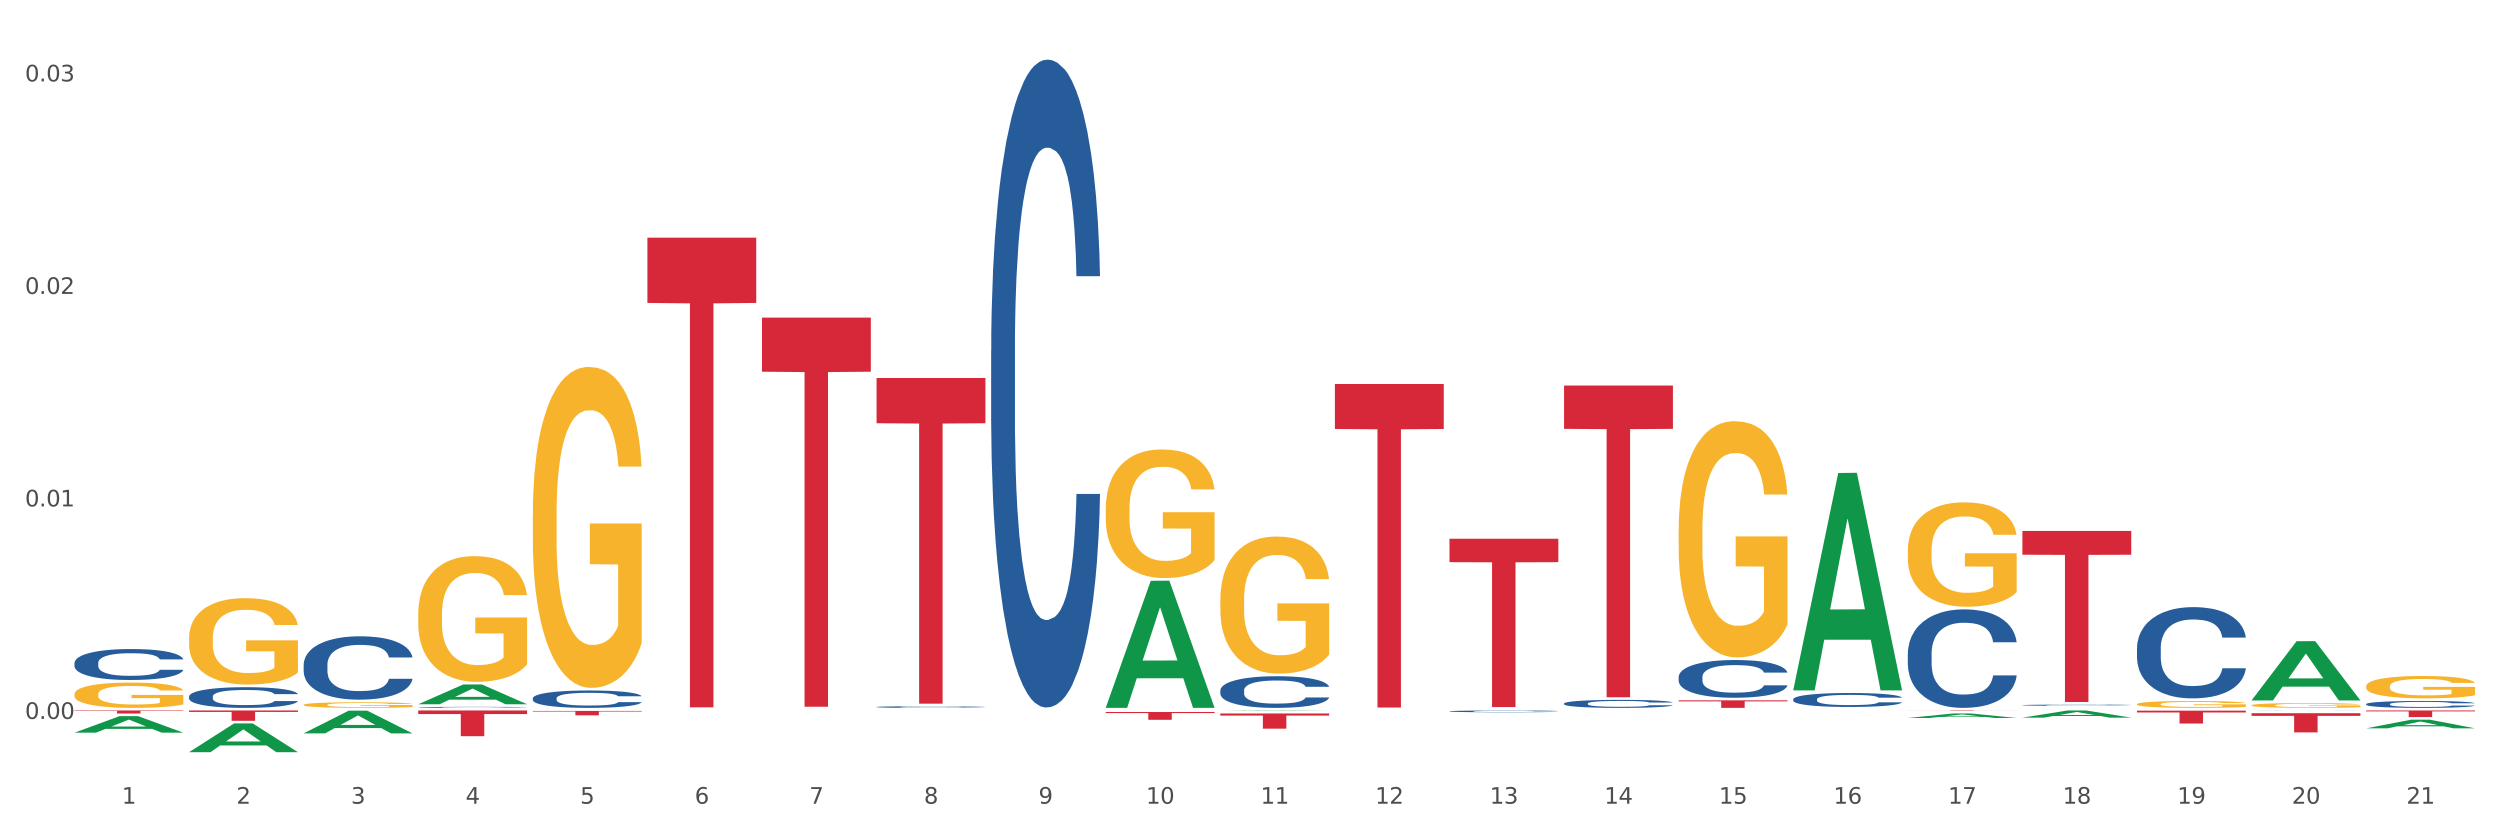 <?xml version="1.0" encoding="utf-8" standalone="no"?>
<!DOCTYPE svg PUBLIC "-//W3C//DTD SVG 1.1//EN"
  "http://www.w3.org/Graphics/SVG/1.1/DTD/svg11.dtd">
<svg xmlns:xlink="http://www.w3.org/1999/xlink" width="1080pt" height="360pt" viewBox="0 0 1080 360" xmlns="http://www.w3.org/2000/svg" version="1.1">
 <rect x="0" y="0" width="1080" height="360" fill="#333333" stroke="none"/>
 <defs>
  <style type="text/css">*{stroke-linejoin: round; stroke-linecap: butt}</style>
 </defs>
 <g id="figure_1">
  <g id="patch_1">
   <path d="M 0 360 
L 1080 360 
L 1080 0 
L 0 0 
z
" style="fill: #ffffff; stroke: #ffffff; stroke-linejoin: miter"/>
  </g>
  <g id="axes_1">
   <g id="matplotlib.axis_1">
    <g id="xtick_1">
     <g id="text_1">
      <!-- 1 -->
      <g style="fill: #4d4d4d" transform="translate(52.633 347.204) scale(0.096 -0.096)">
       <defs>
        <path id="DejaVuSans-31" d="M 794 531 
L 1825 531 
L 1825 4091 
L 703 3866 
L 703 4441 
L 1819 4666 
L 2450 4666 
L 2450 531 
L 3481 531 
L 3481 0 
L 794 0 
L 794 531 
z
" transform="scale(0.016)"/>
       </defs>
       <use xlink:href="#DejaVuSans-31"/>
      </g>
     </g>
    </g>
    <g id="xtick_2">
     <g id="text_2">
      <!-- 2 -->
      <g style="fill: #4d4d4d" transform="translate(102.133 347.204) scale(0.096 -0.096)">
       <defs>
        <path id="DejaVuSans-32" d="M 1228 531 
L 3431 531 
L 3431 0 
L 469 0 
L 469 531 
Q 828 903 1448 1529 
Q 2069 2156 2228 2338 
Q 2531 2678 2651 2914 
Q 2772 3150 2772 3378 
Q 2772 3750 2511 3984 
Q 2250 4219 1831 4219 
Q 1534 4219 1204 4116 
Q 875 4013 500 3803 
L 500 4441 
Q 881 4594 1212 4672 
Q 1544 4750 1819 4750 
Q 2544 4750 2975 4387 
Q 3406 4025 3406 3419 
Q 3406 3131 3298 2873 
Q 3191 2616 2906 2266 
Q 2828 2175 2409 1742 
Q 1991 1309 1228 531 
z
" transform="scale(0.016)"/>
       </defs>
       <use xlink:href="#DejaVuSans-32"/>
      </g>
     </g>
    </g>
    <g id="xtick_3">
     <g id="text_3">
      <!-- 3 -->
      <g style="fill: #4d4d4d" transform="translate(151.633 347.204) scale(0.096 -0.096)">
       <defs>
        <path id="DejaVuSans-33" d="M 2597 2516 
Q 3050 2419 3304 2112 
Q 3559 1806 3559 1356 
Q 3559 666 3084 287 
Q 2609 -91 1734 -91 
Q 1441 -91 1130 -33 
Q 819 25 488 141 
L 488 750 
Q 750 597 1062 519 
Q 1375 441 1716 441 
Q 2309 441 2620 675 
Q 2931 909 2931 1356 
Q 2931 1769 2642 2001 
Q 2353 2234 1838 2234 
L 1294 2234 
L 1294 2753 
L 1863 2753 
Q 2328 2753 2575 2939 
Q 2822 3125 2822 3475 
Q 2822 3834 2567 4026 
Q 2313 4219 1838 4219 
Q 1578 4219 1281 4162 
Q 984 4106 628 3988 
L 628 4550 
Q 988 4650 1302 4700 
Q 1616 4750 1894 4750 
Q 2613 4750 3031 4423 
Q 3450 4097 3450 3541 
Q 3450 3153 3228 2886 
Q 3006 2619 2597 2516 
z
" transform="scale(0.016)"/>
       </defs>
       <use xlink:href="#DejaVuSans-33"/>
      </g>
     </g>
    </g>
    <g id="xtick_4">
     <g id="text_4">
      <!-- 4 -->
      <g style="fill: #4d4d4d" transform="translate(201.133 347.204) scale(0.096 -0.096)">
       <defs>
        <path id="DejaVuSans-34" d="M 2419 4116 
L 825 1625 
L 2419 1625 
L 2419 4116 
z
M 2253 4666 
L 3047 4666 
L 3047 1625 
L 3713 1625 
L 3713 1100 
L 3047 1100 
L 3047 0 
L 2419 0 
L 2419 1100 
L 313 1100 
L 313 1709 
L 2253 4666 
z
" transform="scale(0.016)"/>
       </defs>
       <use xlink:href="#DejaVuSans-34"/>
      </g>
     </g>
    </g>
    <g id="xtick_5">
     <g id="text_5">
      <!-- 5 -->
      <g style="fill: #4d4d4d" transform="translate(250.633 347.204) scale(0.096 -0.096)">
       <defs>
        <path id="DejaVuSans-35" d="M 691 4666 
L 3169 4666 
L 3169 4134 
L 1269 4134 
L 1269 2991 
Q 1406 3038 1543 3061 
Q 1681 3084 1819 3084 
Q 2600 3084 3056 2656 
Q 3513 2228 3513 1497 
Q 3513 744 3044 326 
Q 2575 -91 1722 -91 
Q 1428 -91 1123 -41 
Q 819 9 494 109 
L 494 744 
Q 775 591 1075 516 
Q 1375 441 1709 441 
Q 2250 441 2565 725 
Q 2881 1009 2881 1497 
Q 2881 1984 2565 2268 
Q 2250 2553 1709 2553 
Q 1456 2553 1204 2497 
Q 953 2441 691 2322 
L 691 4666 
z
" transform="scale(0.016)"/>
       </defs>
       <use xlink:href="#DejaVuSans-35"/>
      </g>
     </g>
    </g>
    <g id="xtick_6">
     <g id="text_6">
      <!-- 6 -->
      <g style="fill: #4d4d4d" transform="translate(300.134 347.204) scale(0.096 -0.096)">
       <defs>
        <path id="DejaVuSans-36" d="M 2113 2584 
Q 1688 2584 1439 2293 
Q 1191 2003 1191 1497 
Q 1191 994 1439 701 
Q 1688 409 2113 409 
Q 2538 409 2786 701 
Q 3034 994 3034 1497 
Q 3034 2003 2786 2293 
Q 2538 2584 2113 2584 
z
M 3366 4563 
L 3366 3988 
Q 3128 4100 2886 4159 
Q 2644 4219 2406 4219 
Q 1781 4219 1451 3797 
Q 1122 3375 1075 2522 
Q 1259 2794 1537 2939 
Q 1816 3084 2150 3084 
Q 2853 3084 3261 2657 
Q 3669 2231 3669 1497 
Q 3669 778 3244 343 
Q 2819 -91 2113 -91 
Q 1303 -91 875 529 
Q 447 1150 447 2328 
Q 447 3434 972 4092 
Q 1497 4750 2381 4750 
Q 2619 4750 2861 4703 
Q 3103 4656 3366 4563 
z
" transform="scale(0.016)"/>
       </defs>
       <use xlink:href="#DejaVuSans-36"/>
      </g>
     </g>
    </g>
    <g id="xtick_7">
     <g id="text_7">
      <!-- 7 -->
      <g style="fill: #4d4d4d" transform="translate(349.634 347.204) scale(0.096 -0.096)">
       <defs>
        <path id="DejaVuSans-37" d="M 525 4666 
L 3525 4666 
L 3525 4397 
L 1831 0 
L 1172 0 
L 2766 4134 
L 525 4134 
L 525 4666 
z
" transform="scale(0.016)"/>
       </defs>
       <use xlink:href="#DejaVuSans-37"/>
      </g>
     </g>
    </g>
    <g id="xtick_8">
     <g id="text_8">
      <!-- 8 -->
      <g style="fill: #4d4d4d" transform="translate(399.134 347.204) scale(0.096 -0.096)">
       <defs>
        <path id="DejaVuSans-38" d="M 2034 2216 
Q 1584 2216 1326 1975 
Q 1069 1734 1069 1313 
Q 1069 891 1326 650 
Q 1584 409 2034 409 
Q 2484 409 2743 651 
Q 3003 894 3003 1313 
Q 3003 1734 2745 1975 
Q 2488 2216 2034 2216 
z
M 1403 2484 
Q 997 2584 770 2862 
Q 544 3141 544 3541 
Q 544 4100 942 4425 
Q 1341 4750 2034 4750 
Q 2731 4750 3128 4425 
Q 3525 4100 3525 3541 
Q 3525 3141 3298 2862 
Q 3072 2584 2669 2484 
Q 3125 2378 3379 2068 
Q 3634 1759 3634 1313 
Q 3634 634 3220 271 
Q 2806 -91 2034 -91 
Q 1263 -91 848 271 
Q 434 634 434 1313 
Q 434 1759 690 2068 
Q 947 2378 1403 2484 
z
M 1172 3481 
Q 1172 3119 1398 2916 
Q 1625 2713 2034 2713 
Q 2441 2713 2670 2916 
Q 2900 3119 2900 3481 
Q 2900 3844 2670 4047 
Q 2441 4250 2034 4250 
Q 1625 4250 1398 4047 
Q 1172 3844 1172 3481 
z
" transform="scale(0.016)"/>
       </defs>
       <use xlink:href="#DejaVuSans-38"/>
      </g>
     </g>
    </g>
    <g id="xtick_9">
     <g id="text_9">
      <!-- 9 -->
      <g style="fill: #4d4d4d" transform="translate(448.634 347.204) scale(0.096 -0.096)">
       <defs>
        <path id="DejaVuSans-39" d="M 703 97 
L 703 672 
Q 941 559 1184 500 
Q 1428 441 1663 441 
Q 2288 441 2617 861 
Q 2947 1281 2994 2138 
Q 2813 1869 2534 1725 
Q 2256 1581 1919 1581 
Q 1219 1581 811 2004 
Q 403 2428 403 3163 
Q 403 3881 828 4315 
Q 1253 4750 1959 4750 
Q 2769 4750 3195 4129 
Q 3622 3509 3622 2328 
Q 3622 1225 3098 567 
Q 2575 -91 1691 -91 
Q 1453 -91 1209 -44 
Q 966 3 703 97 
z
M 1959 2075 
Q 2384 2075 2632 2365 
Q 2881 2656 2881 3163 
Q 2881 3666 2632 3958 
Q 2384 4250 1959 4250 
Q 1534 4250 1286 3958 
Q 1038 3666 1038 3163 
Q 1038 2656 1286 2365 
Q 1534 2075 1959 2075 
z
" transform="scale(0.016)"/>
       </defs>
       <use xlink:href="#DejaVuSans-39"/>
      </g>
     </g>
    </g>
    <g id="xtick_10">
     <g id="text_10">
      <!-- 10 -->
      <g style="fill: #4d4d4d" transform="translate(495.079 347.204) scale(0.096 -0.096)">
       <defs>
        <path id="DejaVuSans-30" d="M 2034 4250 
Q 1547 4250 1301 3770 
Q 1056 3291 1056 2328 
Q 1056 1369 1301 889 
Q 1547 409 2034 409 
Q 2525 409 2770 889 
Q 3016 1369 3016 2328 
Q 3016 3291 2770 3770 
Q 2525 4250 2034 4250 
z
M 2034 4750 
Q 2819 4750 3233 4129 
Q 3647 3509 3647 2328 
Q 3647 1150 3233 529 
Q 2819 -91 2034 -91 
Q 1250 -91 836 529 
Q 422 1150 422 2328 
Q 422 3509 836 4129 
Q 1250 4750 2034 4750 
z
" transform="scale(0.016)"/>
       </defs>
       <use xlink:href="#DejaVuSans-31"/>
       <use xlink:href="#DejaVuSans-30" transform="translate(63.623 0)"/>
      </g>
     </g>
    </g>
    <g id="xtick_11">
     <g id="text_11">
      <!-- 11 -->
      <g style="fill: #4d4d4d" transform="translate(544.58 347.204) scale(0.096 -0.096)">
       <use xlink:href="#DejaVuSans-31"/>
       <use xlink:href="#DejaVuSans-31" transform="translate(63.623 0)"/>
      </g>
     </g>
    </g>
    <g id="xtick_12">
     <g id="text_12">
      <!-- 12 -->
      <g style="fill: #4d4d4d" transform="translate(594.08 347.204) scale(0.096 -0.096)">
       <use xlink:href="#DejaVuSans-31"/>
       <use xlink:href="#DejaVuSans-32" transform="translate(63.623 0)"/>
      </g>
     </g>
    </g>
    <g id="xtick_13">
     <g id="text_13">
      <!-- 13 -->
      <g style="fill: #4d4d4d" transform="translate(643.58 347.204) scale(0.096 -0.096)">
       <use xlink:href="#DejaVuSans-31"/>
       <use xlink:href="#DejaVuSans-33" transform="translate(63.623 0)"/>
      </g>
     </g>
    </g>
    <g id="xtick_14">
     <g id="text_14">
      <!-- 14 -->
      <g style="fill: #4d4d4d" transform="translate(693.08 347.204) scale(0.096 -0.096)">
       <use xlink:href="#DejaVuSans-31"/>
       <use xlink:href="#DejaVuSans-34" transform="translate(63.623 0)"/>
      </g>
     </g>
    </g>
    <g id="xtick_15">
     <g id="text_15">
      <!-- 15 -->
      <g style="fill: #4d4d4d" transform="translate(742.58 347.204) scale(0.096 -0.096)">
       <use xlink:href="#DejaVuSans-31"/>
       <use xlink:href="#DejaVuSans-35" transform="translate(63.623 0)"/>
      </g>
     </g>
    </g>
    <g id="xtick_16">
     <g id="text_16">
      <!-- 16 -->
      <g style="fill: #4d4d4d" transform="translate(792.08 347.204) scale(0.096 -0.096)">
       <use xlink:href="#DejaVuSans-31"/>
       <use xlink:href="#DejaVuSans-36" transform="translate(63.623 0)"/>
      </g>
     </g>
    </g>
    <g id="xtick_17">
     <g id="text_17">
      <!-- 17 -->
      <g style="fill: #4d4d4d" transform="translate(841.58 347.204) scale(0.096 -0.096)">
       <use xlink:href="#DejaVuSans-31"/>
       <use xlink:href="#DejaVuSans-37" transform="translate(63.623 0)"/>
      </g>
     </g>
    </g>
    <g id="xtick_18">
     <g id="text_18">
      <!-- 18 -->
      <g style="fill: #4d4d4d" transform="translate(891.08 347.204) scale(0.096 -0.096)">
       <use xlink:href="#DejaVuSans-31"/>
       <use xlink:href="#DejaVuSans-38" transform="translate(63.623 0)"/>
      </g>
     </g>
    </g>
    <g id="xtick_19">
     <g id="text_19">
      <!-- 19 -->
      <g style="fill: #4d4d4d" transform="translate(940.58 347.204) scale(0.096 -0.096)">
       <use xlink:href="#DejaVuSans-31"/>
       <use xlink:href="#DejaVuSans-39" transform="translate(63.623 0)"/>
      </g>
     </g>
    </g>
    <g id="xtick_20">
     <g id="text_20">
      <!-- 20 -->
      <g style="fill: #4d4d4d" transform="translate(990.08 347.204) scale(0.096 -0.096)">
       <use xlink:href="#DejaVuSans-32"/>
       <use xlink:href="#DejaVuSans-30" transform="translate(63.623 0)"/>
      </g>
     </g>
    </g>
    <g id="xtick_21">
     <g id="text_21">
      <!-- 21 -->
      <g style="fill: #4d4d4d" transform="translate(1039.58 347.204) scale(0.096 -0.096)">
       <use xlink:href="#DejaVuSans-32"/>
       <use xlink:href="#DejaVuSans-31" transform="translate(63.623 0)"/>
      </g>
     </g>
    </g>
    <g id="xtick_22"/>
    <g id="xtick_23"/>
    <g id="xtick_24"/>
    <g id="xtick_25"/>
    <g id="xtick_26"/>
    <g id="xtick_27"/>
    <g id="xtick_28"/>
    <g id="xtick_29"/>
    <g id="xtick_30"/>
    <g id="xtick_31"/>
    <g id="xtick_32"/>
    <g id="xtick_33"/>
    <g id="xtick_34"/>
    <g id="xtick_35"/>
    <g id="xtick_36"/>
    <g id="xtick_37"/>
    <g id="xtick_38"/>
    <g id="xtick_39"/>
    <g id="xtick_40"/>
    <g id="xtick_41"/>
   </g>
   <g id="matplotlib.axis_2">
    <g id="ytick_1">
     <g id="text_22">
      <!-- 0.00 -->
      <g style="fill: #4d4d4d" transform="translate(10.8 310.574) scale(0.096 -0.096)">
       <defs>
        <path id="DejaVuSans-2e" d="M 684 794 
L 1344 794 
L 1344 0 
L 684 0 
L 684 794 
z
" transform="scale(0.016)"/>
       </defs>
       <use xlink:href="#DejaVuSans-30"/>
       <use xlink:href="#DejaVuSans-2e" transform="translate(63.623 0)"/>
       <use xlink:href="#DejaVuSans-30" transform="translate(95.41 0)"/>
       <use xlink:href="#DejaVuSans-30" transform="translate(159.033 0)"/>
      </g>
     </g>
    </g>
    <g id="ytick_2">
     <g id="text_23">
      <!-- 0.01 -->
      <g style="fill: #4d4d4d" transform="translate(10.8 218.775) scale(0.096 -0.096)">
       <use xlink:href="#DejaVuSans-30"/>
       <use xlink:href="#DejaVuSans-2e" transform="translate(63.623 0)"/>
       <use xlink:href="#DejaVuSans-30" transform="translate(95.41 0)"/>
       <use xlink:href="#DejaVuSans-31" transform="translate(159.033 0)"/>
      </g>
     </g>
    </g>
    <g id="ytick_3">
     <g id="text_24">
      <!-- 0.02 -->
      <g style="fill: #4d4d4d" transform="translate(10.8 126.975) scale(0.096 -0.096)">
       <use xlink:href="#DejaVuSans-30"/>
       <use xlink:href="#DejaVuSans-2e" transform="translate(63.623 0)"/>
       <use xlink:href="#DejaVuSans-30" transform="translate(95.41 0)"/>
       <use xlink:href="#DejaVuSans-32" transform="translate(159.033 0)"/>
      </g>
     </g>
    </g>
    <g id="ytick_4">
     <g id="text_25">
      <!-- 0.03 -->
      <g style="fill: #4d4d4d" transform="translate(10.8 35.176) scale(0.096 -0.096)">
       <use xlink:href="#DejaVuSans-30"/>
       <use xlink:href="#DejaVuSans-2e" transform="translate(63.623 0)"/>
       <use xlink:href="#DejaVuSans-30" transform="translate(95.41 0)"/>
       <use xlink:href="#DejaVuSans-33" transform="translate(159.033 0)"/>
      </g>
     </g>
    </g>
    <g id="ytick_5"/>
    <g id="ytick_6"/>
    <g id="ytick_7"/>
   </g>
   <g id="PolyCollection_1">
    <path d="M 527.175 307.101 
L 527.223 307.101 
L 546.615 306.927 
L 554.663 306.927 
L 574.2 307.101 
L 564.892 307.101 
L 560.674 307.061 
L 540.652 307.061 
L 540.507 307.061 
L 536.435 307.101 
L 527.175 307.101 
L 527.175 307.101 
L 543.173 307.036 
L 558.153 307.036 
L 550.736 306.964 
L 550.639 306.964 
L 550.542 306.964 
L 543.125 307.036 
L 543.173 307.036 
L 527.175 307.101 
z
" clip-path="url(#pbe53b21cea)" style="fill: #109648"/>
    <path d="M 774.675 298.074 
L 774.723 297.986 
L 794.115 204.334 
L 802.163 204.246 
L 821.7 298.251 
L 812.392 298.251 
L 808.174 276.36 
L 788.152 276.36 
L 788.007 276.714 
L 783.935 298.251 
L 774.675 298.251 
L 774.675 298.074 
L 790.673 263.297 
L 805.653 263.209 
L 798.236 224.283 
L 798.139 224.106 
L 798.042 224.371 
L 790.625 263.209 
L 790.673 263.297 
L 774.675 298.074 
z
" clip-path="url(#pbe53b21cea)" style="fill: #109648"/>
    <path d="M 824.175 310.172 
L 824.223 310.17 
L 843.615 308.229 
L 851.663 308.228 
L 871.2 310.175 
L 861.892 310.175 
L 857.674 309.722 
L 837.652 309.722 
L 837.507 309.729 
L 833.435 310.175 
L 824.175 310.175 
L 824.175 310.172 
L 840.173 309.451 
L 855.153 309.449 
L 847.736 308.643 
L 847.639 308.639 
L 847.542 308.645 
L 840.125 309.449 
L 840.173 309.451 
L 824.175 310.172 
z
" clip-path="url(#pbe53b21cea)" style="fill: #109648"/>
    <path d="M 873.675 310.016 
L 873.723 310.013 
L 893.115 306.93 
L 901.163 306.927 
L 920.7 310.022 
L 911.392 310.022 
L 907.174 309.301 
L 887.152 309.301 
L 887.007 309.313 
L 882.935 310.022 
L 873.675 310.022 
L 873.675 310.016 
L 889.673 308.871 
L 904.653 308.868 
L 897.236 307.587 
L 897.139 307.581 
L 897.042 307.59 
L 889.625 308.868 
L 889.673 308.871 
L 873.675 310.016 
z
" clip-path="url(#pbe53b21cea)" style="fill: #109648"/>
    <path d="M 1022.175 296.493 
L 1022.231 296.484 
L 1022.231 296.166 
L 1022.342 295.893 
L 1022.897 295.231 
L 1023.73 294.684 
L 1024.34 294.392 
L 1024.951 294.154 
L 1025.673 293.916 
L 1026.561 293.669 
L 1028.171 293.307 
L 1029.17 293.121 
L 1030.392 292.927 
L 1032.613 292.645 
L 1034.223 292.486 
L 1035.888 292.354 
L 1038.609 292.195 
L 1040.385 292.124 
L 1042.273 292.071 
L 1044.549 292.036 
L 1046.27 292.027 
L 1050.046 292.053 
L 1053.266 292.133 
L 1054.82 292.195 
L 1056.819 292.301 
L 1057.874 292.371 
L 1059.595 292.512 
L 1061.372 292.698 
L 1062.593 292.857 
L 1064.425 293.157 
L 1065.813 293.457 
L 1067.09 293.827 
L 1067.756 294.083 
L 1068.256 294.322 
L 1068.7 294.595 
L 1069.144 295.028 
L 1059.151 295.028 
L 1058.762 294.719 
L 1058.152 294.428 
L 1057.263 294.145 
L 1056.486 293.969 
L 1055.154 293.748 
L 1053.932 293.607 
L 1052.655 293.501 
L 1051.101 293.413 
L 1049.879 293.369 
L 1048.158 293.333 
L 1044.771 293.342 
L 1042.495 293.413 
L 1040.941 293.501 
L 1039.941 293.58 
L 1039.053 293.669 
L 1038.054 293.792 
L 1036.888 293.978 
L 1036.055 294.145 
L 1035.222 294.357 
L 1034.556 294.569 
L 1033.945 294.816 
L 1033.445 295.081 
L 1033.057 295.354 
L 1032.724 295.69 
L 1032.446 296.246 
L 1032.446 297.455 
L 1032.557 297.729 
L 1032.835 298.09 
L 1033.168 298.364 
L 1033.723 298.691 
L 1034.223 298.911 
L 1035.167 299.229 
L 1036.221 299.494 
L 1037.054 299.662 
L 1037.887 299.803 
L 1039.331 299.997 
L 1040.941 300.156 
L 1042.329 300.253 
L 1044.216 300.341 
L 1045.493 300.376 
L 1046.604 300.394 
L 1049.324 300.394 
L 1051.267 300.368 
L 1053.432 300.306 
L 1055.098 300.226 
L 1056.486 300.129 
L 1058.041 299.97 
L 1059.04 299.82 
L 1059.04 297.976 
L 1046.826 297.967 
L 1046.826 296.74 
L 1069.2 296.74 
L 1069.2 300.341 
L 1068.256 300.526 
L 1067.201 300.694 
L 1066.091 300.844 
L 1064.425 301.03 
L 1062.427 301.206 
L 1060.65 301.33 
L 1058.762 301.436 
L 1056.542 301.533 
L 1053.655 301.621 
L 1051.878 301.656 
L 1049.657 301.683 
L 1047.048 301.692 
L 1044.771 301.674 
L 1042.551 301.63 
L 1040.219 301.55 
L 1037.943 301.436 
L 1036.221 301.321 
L 1034.5 301.18 
L 1032.668 300.994 
L 1031.225 300.818 
L 1030.114 300.659 
L 1028.893 300.456 
L 1027.56 300.191 
L 1026.561 299.953 
L 1025.673 299.706 
L 1024.729 299.388 
L 1024.063 299.114 
L 1023.396 298.77 
L 1023.008 298.514 
L 1022.564 298.117 
L 1022.231 297.561 
L 1022.175 296.493 
z
" clip-path="url(#pbe53b21cea)" style="fill: #f7b32b"/>
    <path d="M 972.675 304.686 
L 972.731 304.684 
L 972.731 304.616 
L 972.842 304.557 
L 973.397 304.415 
L 974.23 304.297 
L 974.84 304.235 
L 975.451 304.183 
L 976.173 304.132 
L 977.061 304.079 
L 978.671 304.001 
L 979.67 303.962 
L 980.892 303.92 
L 983.113 303.859 
L 984.723 303.825 
L 986.388 303.797 
L 989.109 303.762 
L 990.885 303.747 
L 992.773 303.736 
L 995.049 303.728 
L 996.77 303.726 
L 1000.546 303.732 
L 1003.766 303.749 
L 1005.32 303.762 
L 1007.319 303.785 
L 1008.374 303.8 
L 1010.095 303.831 
L 1011.872 303.871 
L 1013.093 303.905 
L 1014.925 303.969 
L 1016.313 304.034 
L 1017.59 304.113 
L 1018.256 304.168 
L 1018.756 304.219 
L 1019.2 304.278 
L 1019.644 304.371 
L 1009.651 304.371 
L 1009.262 304.305 
L 1008.652 304.242 
L 1007.763 304.181 
L 1006.986 304.144 
L 1005.654 304.096 
L 1004.432 304.066 
L 1003.155 304.043 
L 1001.601 304.024 
L 1000.379 304.015 
L 998.658 304.007 
L 995.271 304.009 
L 992.995 304.024 
L 991.441 304.043 
L 990.441 304.06 
L 989.553 304.079 
L 988.554 304.106 
L 987.388 304.145 
L 986.555 304.181 
L 985.722 304.227 
L 985.056 304.272 
L 984.445 304.326 
L 983.945 304.382 
L 983.557 304.441 
L 983.224 304.513 
L 982.946 304.633 
L 982.946 304.892 
L 983.057 304.951 
L 983.335 305.029 
L 983.668 305.088 
L 984.223 305.158 
L 984.723 305.205 
L 985.667 305.273 
L 986.721 305.33 
L 987.554 305.366 
L 988.387 305.397 
L 989.831 305.438 
L 991.441 305.473 
L 992.829 305.493 
L 994.716 305.512 
L 995.993 305.52 
L 997.104 305.524 
L 999.824 305.524 
L 1001.767 305.518 
L 1003.932 305.505 
L 1005.598 305.488 
L 1006.986 305.467 
L 1008.541 305.433 
L 1009.54 305.401 
L 1009.54 305.004 
L 997.326 305.002 
L 997.326 304.739 
L 1019.7 304.739 
L 1019.7 305.512 
L 1018.756 305.552 
L 1017.701 305.588 
L 1016.591 305.62 
L 1014.925 305.66 
L 1012.927 305.698 
L 1011.15 305.725 
L 1009.262 305.747 
L 1007.042 305.768 
L 1004.155 305.787 
L 1002.378 305.795 
L 1000.157 305.801 
L 997.548 305.802 
L 995.271 305.799 
L 993.051 305.789 
L 990.719 305.772 
L 988.443 305.747 
L 986.721 305.723 
L 985 305.692 
L 983.168 305.653 
L 981.725 305.615 
L 980.614 305.581 
L 979.393 305.537 
L 978.06 305.48 
L 977.061 305.429 
L 976.173 305.376 
L 975.229 305.308 
L 974.563 305.249 
L 973.896 305.175 
L 973.508 305.12 
L 973.064 305.035 
L 972.731 304.915 
L 972.675 304.686 
z
" clip-path="url(#pbe53b21cea)" style="fill: #f7b32b"/>
    <path d="M 923.175 304.198 
L 923.231 304.195 
L 923.231 304.097 
L 923.342 304.013 
L 923.897 303.809 
L 924.73 303.64 
L 925.34 303.55 
L 925.951 303.476 
L 926.673 303.403 
L 927.561 303.326 
L 929.171 303.215 
L 930.17 303.158 
L 931.392 303.098 
L 933.613 303.011 
L 935.223 302.962 
L 936.888 302.921 
L 939.609 302.872 
L 941.385 302.85 
L 943.273 302.833 
L 945.549 302.823 
L 947.27 302.82 
L 951.046 302.828 
L 954.266 302.853 
L 955.82 302.872 
L 957.819 302.904 
L 958.874 302.926 
L 960.595 302.97 
L 962.372 303.027 
L 963.593 303.076 
L 965.425 303.169 
L 966.813 303.261 
L 968.09 303.376 
L 968.756 303.455 
L 969.256 303.528 
L 969.7 303.612 
L 970.144 303.746 
L 960.151 303.746 
L 959.762 303.651 
L 959.152 303.561 
L 958.263 303.474 
L 957.486 303.419 
L 956.154 303.351 
L 954.932 303.307 
L 953.655 303.275 
L 952.101 303.248 
L 950.879 303.234 
L 949.158 303.223 
L 945.771 303.226 
L 943.495 303.248 
L 941.941 303.275 
L 940.941 303.299 
L 940.053 303.326 
L 939.054 303.365 
L 937.888 303.422 
L 937.055 303.474 
L 936.222 303.539 
L 935.556 303.604 
L 934.945 303.681 
L 934.445 303.762 
L 934.057 303.847 
L 933.724 303.95 
L 933.446 304.122 
L 933.446 304.495 
L 933.557 304.579 
L 933.835 304.691 
L 934.168 304.776 
L 934.723 304.876 
L 935.223 304.944 
L 936.167 305.043 
L 937.221 305.124 
L 938.054 305.176 
L 938.887 305.22 
L 940.331 305.279 
L 941.941 305.329 
L 943.329 305.358 
L 945.216 305.386 
L 946.493 305.397 
L 947.604 305.402 
L 950.324 305.402 
L 952.267 305.394 
L 954.432 305.375 
L 956.098 305.35 
L 957.486 305.32 
L 959.041 305.271 
L 960.04 305.225 
L 960.04 304.656 
L 947.826 304.653 
L 947.826 304.274 
L 970.2 304.274 
L 970.2 305.386 
L 969.256 305.443 
L 968.201 305.495 
L 967.091 305.541 
L 965.425 305.598 
L 963.427 305.653 
L 961.65 305.691 
L 959.762 305.723 
L 957.542 305.753 
L 954.655 305.781 
L 952.878 305.792 
L 950.657 305.8 
L 948.048 305.802 
L 945.771 305.797 
L 943.551 305.783 
L 941.219 305.759 
L 938.943 305.723 
L 937.221 305.688 
L 935.5 305.644 
L 933.668 305.587 
L 932.225 305.533 
L 931.114 305.484 
L 929.893 305.421 
L 928.56 305.339 
L 927.561 305.266 
L 926.673 305.19 
L 925.729 305.092 
L 925.063 305.007 
L 924.396 304.901 
L 924.008 304.822 
L 923.564 304.699 
L 923.231 304.528 
L 923.175 304.198 
z
" clip-path="url(#pbe53b21cea)" style="fill: #f7b32b"/>
    <path d="M 824.175 237.861 
L 824.231 237.82 
L 824.231 236.337 
L 824.342 235.06 
L 824.897 231.971 
L 825.73 229.417 
L 826.34 228.057 
L 826.951 226.945 
L 827.673 225.833 
L 828.561 224.68 
L 830.171 222.991 
L 831.17 222.126 
L 832.392 221.22 
L 834.613 219.902 
L 836.223 219.16 
L 837.888 218.542 
L 840.609 217.801 
L 842.385 217.471 
L 844.273 217.224 
L 846.549 217.059 
L 848.27 217.018 
L 852.046 217.142 
L 855.266 217.512 
L 856.82 217.801 
L 858.819 218.295 
L 859.874 218.625 
L 861.595 219.284 
L 863.372 220.149 
L 864.593 220.89 
L 866.425 222.291 
L 867.813 223.691 
L 869.09 225.421 
L 869.756 226.616 
L 870.256 227.728 
L 870.7 229.005 
L 871.144 231.023 
L 861.151 231.023 
L 860.762 229.582 
L 860.152 228.222 
L 859.263 226.904 
L 858.486 226.08 
L 857.154 225.05 
L 855.932 224.391 
L 854.655 223.897 
L 853.101 223.485 
L 851.879 223.279 
L 850.158 223.114 
L 846.771 223.156 
L 844.495 223.485 
L 842.941 223.897 
L 841.941 224.268 
L 841.053 224.68 
L 840.054 225.256 
L 838.888 226.121 
L 838.055 226.904 
L 837.222 227.893 
L 836.556 228.881 
L 835.945 230.035 
L 835.445 231.27 
L 835.057 232.547 
L 834.724 234.113 
L 834.446 236.708 
L 834.446 242.351 
L 834.557 243.628 
L 834.835 245.317 
L 835.168 246.594 
L 835.723 248.118 
L 836.223 249.148 
L 837.167 250.63 
L 838.221 251.866 
L 839.054 252.649 
L 839.887 253.308 
L 841.331 254.214 
L 842.941 254.956 
L 844.329 255.409 
L 846.216 255.821 
L 847.493 255.985 
L 848.604 256.068 
L 851.324 256.068 
L 853.267 255.944 
L 855.432 255.656 
L 857.098 255.285 
L 858.486 254.832 
L 860.041 254.091 
L 861.04 253.39 
L 861.04 244.781 
L 848.826 244.74 
L 848.826 239.014 
L 871.2 239.014 
L 871.2 255.821 
L 870.256 256.686 
L 869.201 257.468 
L 868.091 258.169 
L 866.425 259.034 
L 864.427 259.857 
L 862.65 260.434 
L 860.762 260.928 
L 858.542 261.381 
L 855.655 261.793 
L 853.878 261.958 
L 851.657 262.082 
L 849.048 262.123 
L 846.771 262.041 
L 844.551 261.835 
L 842.219 261.464 
L 839.943 260.928 
L 838.221 260.393 
L 836.5 259.734 
L 834.668 258.869 
L 833.225 258.045 
L 832.114 257.304 
L 830.893 256.356 
L 829.56 255.12 
L 828.561 254.008 
L 827.673 252.855 
L 826.729 251.372 
L 826.063 250.095 
L 825.396 248.489 
L 825.008 247.294 
L 824.564 245.44 
L 824.231 242.845 
L 824.175 237.861 
z
" clip-path="url(#pbe53b21cea)" style="fill: #f7b32b"/>
    <path d="M 81.675 324.926 
L 81.723 324.914 
L 101.115 312.512 
L 109.163 312.501 
L 128.7 324.95 
L 119.392 324.95 
L 115.174 322.051 
L 95.152 322.051 
L 95.007 322.097 
L 90.935 324.95 
L 81.675 324.95 
L 81.675 324.926 
L 97.673 320.321 
L 112.653 320.309 
L 105.236 315.154 
L 105.139 315.131 
L 105.042 315.166 
L 97.625 320.309 
L 97.673 320.321 
L 81.675 324.926 
z
" clip-path="url(#pbe53b21cea)" style="fill: #109648"/>
    <path d="M 131.175 316.806 
L 131.223 316.797 
L 150.615 307.019 
L 158.663 307.01 
L 178.2 316.825 
L 168.892 316.825 
L 164.674 314.539 
L 144.652 314.539 
L 144.507 314.576 
L 140.435 316.825 
L 131.175 316.825 
L 131.175 316.806 
L 147.173 313.175 
L 162.153 313.166 
L 154.736 309.102 
L 154.639 309.084 
L 154.542 309.111 
L 147.125 313.166 
L 147.173 313.175 
L 131.175 316.806 
z
" clip-path="url(#pbe53b21cea)" style="fill: #109648"/>
    <path d="M 180.675 304.229 
L 180.723 304.221 
L 200.115 295.692 
L 208.163 295.684 
L 227.7 304.245 
L 218.392 304.245 
L 214.174 302.251 
L 194.152 302.251 
L 194.007 302.284 
L 189.935 304.245 
L 180.675 304.245 
L 180.675 304.229 
L 196.673 301.062 
L 211.653 301.054 
L 204.236 297.508 
L 204.139 297.492 
L 204.042 297.516 
L 196.625 301.054 
L 196.673 301.062 
L 180.675 304.229 
z
" clip-path="url(#pbe53b21cea)" style="fill: #109648"/>
    <path d="M 477.675 305.699 
L 477.723 305.648 
L 497.115 250.899 
L 505.163 250.848 
L 524.7 305.802 
L 515.392 305.802 
L 511.174 293.005 
L 491.152 293.005 
L 491.007 293.212 
L 486.935 305.802 
L 477.675 305.802 
L 477.675 305.699 
L 493.673 285.369 
L 508.653 285.317 
L 501.236 262.561 
L 501.139 262.458 
L 501.042 262.613 
L 493.625 285.317 
L 493.673 285.369 
L 477.675 305.699 
z
" clip-path="url(#pbe53b21cea)" style="fill: #109648"/>
    <path d="M 230.175 307.112 
L 277.2 307.112 
L 277.2 307.377 
L 258.702 307.379 
L 258.702 309.019 
L 248.562 309.019 
L 248.562 307.379 
L 230.175 307.377 
L 230.175 307.114 
L 230.175 307.112 
z
" clip-path="url(#pbe53b21cea)" style="fill: #d62839"/>
    <path d="M 180.675 306.927 
L 227.7 306.927 
L 227.7 308.47 
L 209.202 308.48 
L 209.202 318.027 
L 199.062 318.027 
L 199.062 308.48 
L 180.675 308.47 
L 180.675 306.938 
L 180.675 306.927 
z
" clip-path="url(#pbe53b21cea)" style="fill: #d62839"/>
    <path d="M 1022.175 314.64 
L 1022.223 314.637 
L 1041.615 310.899 
L 1049.663 310.895 
L 1069.2 314.647 
L 1059.892 314.647 
L 1055.674 313.774 
L 1035.652 313.774 
L 1035.507 313.788 
L 1031.435 314.647 
L 1022.175 314.647 
L 1022.175 314.64 
L 1038.173 313.252 
L 1053.153 313.249 
L 1045.736 311.695 
L 1045.639 311.688 
L 1045.542 311.698 
L 1038.125 313.249 
L 1038.173 313.252 
L 1022.175 314.64 
z
" clip-path="url(#pbe53b21cea)" style="fill: #109648"/>
    <path d="M 972.675 302.554 
L 972.723 302.53 
L 992.115 276.996 
L 1000.163 276.972 
L 1019.7 302.602 
L 1010.392 302.602 
L 1006.174 296.633 
L 986.152 296.633 
L 986.007 296.73 
L 981.935 302.602 
L 972.675 302.602 
L 972.675 302.554 
L 988.673 293.072 
L 1003.653 293.048 
L 996.236 282.435 
L 996.139 282.387 
L 996.042 282.459 
L 988.625 293.048 
L 988.673 293.072 
L 972.675 302.554 
z
" clip-path="url(#pbe53b21cea)" style="fill: #109648"/>
    <path d="M 477.675 307.576 
L 524.7 307.576 
L 524.7 308.044 
L 506.202 308.047 
L 506.202 310.946 
L 496.062 310.946 
L 496.062 308.047 
L 477.675 308.044 
L 477.675 307.579 
L 477.675 307.576 
z
" clip-path="url(#pbe53b21cea)" style="fill: #d62839"/>
    <path d="M 378.675 163.286 
L 425.7 163.286 
L 425.7 182.838 
L 407.202 182.97 
L 407.202 303.978 
L 397.062 303.978 
L 397.062 182.97 
L 378.675 182.838 
L 378.675 163.418 
L 378.675 163.286 
z
" clip-path="url(#pbe53b21cea)" style="fill: #d62839"/>
    <path d="M 329.175 137.218 
L 376.2 137.218 
L 376.2 160.579 
L 357.702 160.737 
L 357.702 305.318 
L 347.562 305.318 
L 347.562 160.737 
L 329.175 160.579 
L 329.175 137.376 
L 329.175 137.218 
z
" clip-path="url(#pbe53b21cea)" style="fill: #d62839"/>
    <path d="M 279.675 102.67 
L 326.7 102.67 
L 326.7 130.865 
L 308.202 131.056 
L 308.202 305.563 
L 298.062 305.563 
L 298.062 131.056 
L 279.675 130.865 
L 279.675 102.86 
L 279.675 102.67 
z
" clip-path="url(#pbe53b21cea)" style="fill: #d62839"/>
    <path d="M 81.675 306.927 
L 128.7 306.927 
L 128.7 307.545 
L 110.202 307.55 
L 110.202 311.376 
L 100.062 311.376 
L 100.062 307.55 
L 81.675 307.545 
L 81.675 306.931 
L 81.675 306.927 
z
" clip-path="url(#pbe53b21cea)" style="fill: #d62839"/>
    <path d="M 32.175 306.927 
L 79.2 306.927 
L 79.2 307.111 
L 60.702 307.112 
L 60.702 308.251 
L 50.562 308.251 
L 50.562 307.112 
L 32.175 307.111 
L 32.175 306.928 
L 32.175 306.927 
z
" clip-path="url(#pbe53b21cea)" style="fill: #d62839"/>
    <path d="M 1022.175 306.927 
L 1069.2 306.927 
L 1069.2 307.322 
L 1050.702 307.325 
L 1050.702 309.771 
L 1040.562 309.771 
L 1040.562 307.325 
L 1022.175 307.322 
L 1022.175 306.93 
L 1022.175 306.927 
z
" clip-path="url(#pbe53b21cea)" style="fill: #d62839"/>
    <path d="M 972.675 308.088 
L 1019.7 308.088 
L 1019.7 309.241 
L 1001.202 309.249 
L 1001.202 316.386 
L 991.062 316.386 
L 991.062 309.249 
L 972.675 309.241 
L 972.675 308.096 
L 972.675 308.088 
z
" clip-path="url(#pbe53b21cea)" style="fill: #d62839"/>
    <path d="M 923.175 307.007 
L 970.2 307.007 
L 970.2 307.778 
L 951.702 307.783 
L 951.702 312.556 
L 941.562 312.556 
L 941.562 307.783 
L 923.175 307.778 
L 923.175 307.012 
L 923.175 307.007 
z
" clip-path="url(#pbe53b21cea)" style="fill: #d62839"/>
    <path d="M 873.675 229.372 
L 920.7 229.372 
L 920.7 239.641 
L 902.202 239.71 
L 902.202 303.269 
L 892.062 303.269 
L 892.062 239.71 
L 873.675 239.641 
L 873.675 229.441 
L 873.675 229.372 
z
" clip-path="url(#pbe53b21cea)" style="fill: #d62839"/>
    <path d="M 824.175 306.927 
L 871.2 306.927 
L 871.2 306.952 
L 852.702 306.952 
L 852.702 307.103 
L 842.562 307.103 
L 842.562 306.952 
L 824.175 306.952 
L 824.175 306.927 
L 824.175 306.927 
z
" clip-path="url(#pbe53b21cea)" style="fill: #d62839"/>
    <path d="M 725.175 302.551 
L 772.2 302.551 
L 772.2 303.003 
L 753.702 303.006 
L 753.702 305.802 
L 743.562 305.802 
L 743.562 303.006 
L 725.175 303.003 
L 725.175 302.554 
L 725.175 302.551 
z
" clip-path="url(#pbe53b21cea)" style="fill: #d62839"/>
    <path d="M 675.675 166.552 
L 722.7 166.552 
L 722.7 185.266 
L 704.202 185.393 
L 704.202 301.219 
L 694.062 301.219 
L 694.062 185.393 
L 675.675 185.266 
L 675.675 166.678 
L 675.675 166.552 
z
" clip-path="url(#pbe53b21cea)" style="fill: #d62839"/>
    <path d="M 626.175 232.744 
L 673.2 232.744 
L 673.2 242.85 
L 654.702 242.918 
L 654.702 305.464 
L 644.562 305.464 
L 644.562 242.918 
L 626.175 242.85 
L 626.175 232.812 
L 626.175 232.744 
z
" clip-path="url(#pbe53b21cea)" style="fill: #d62839"/>
    <path d="M 576.675 165.902 
L 623.7 165.902 
L 623.7 185.324 
L 605.202 185.455 
L 605.202 305.661 
L 595.062 305.661 
L 595.062 185.455 
L 576.675 185.324 
L 576.675 166.034 
L 576.675 165.902 
z
" clip-path="url(#pbe53b21cea)" style="fill: #d62839"/>
    <path d="M 527.175 308.226 
L 574.2 308.226 
L 574.2 309.139 
L 555.702 309.145 
L 555.702 314.795 
L 545.562 314.795 
L 545.562 309.145 
L 527.175 309.139 
L 527.175 308.232 
L 527.175 308.226 
z
" clip-path="url(#pbe53b21cea)" style="fill: #d62839"/>
    <path d="M 527.175 259.147 
L 527.231 259.093 
L 527.231 257.145 
L 527.342 255.468 
L 527.897 251.412 
L 528.73 248.058 
L 529.34 246.273 
L 529.951 244.812 
L 530.673 243.352 
L 531.561 241.837 
L 533.171 239.62 
L 534.17 238.484 
L 535.392 237.294 
L 537.613 235.563 
L 539.223 234.589 
L 540.888 233.778 
L 543.609 232.804 
L 545.385 232.371 
L 547.273 232.047 
L 549.549 231.83 
L 551.27 231.776 
L 555.046 231.939 
L 558.266 232.425 
L 559.82 232.804 
L 561.819 233.453 
L 562.874 233.886 
L 564.595 234.751 
L 566.372 235.887 
L 567.593 236.861 
L 569.425 238.7 
L 570.813 240.539 
L 572.09 242.811 
L 572.756 244.38 
L 573.256 245.84 
L 573.7 247.517 
L 574.144 250.167 
L 564.151 250.167 
L 563.762 248.274 
L 563.152 246.489 
L 562.263 244.758 
L 561.486 243.676 
L 560.154 242.324 
L 558.932 241.459 
L 557.655 240.81 
L 556.101 240.269 
L 554.879 239.998 
L 553.158 239.782 
L 549.771 239.836 
L 547.495 240.269 
L 545.941 240.81 
L 544.941 241.296 
L 544.053 241.837 
L 543.054 242.595 
L 541.888 243.731 
L 541.055 244.758 
L 540.222 246.057 
L 539.556 247.355 
L 538.945 248.869 
L 538.445 250.492 
L 538.057 252.169 
L 537.724 254.224 
L 537.446 257.632 
L 537.446 265.043 
L 537.557 266.719 
L 537.835 268.937 
L 538.168 270.614 
L 538.723 272.615 
L 539.223 273.968 
L 540.167 275.915 
L 541.221 277.538 
L 542.054 278.565 
L 542.887 279.431 
L 544.331 280.621 
L 545.941 281.595 
L 547.329 282.19 
L 549.216 282.731 
L 550.493 282.947 
L 551.604 283.055 
L 554.324 283.055 
L 556.267 282.893 
L 558.432 282.514 
L 560.098 282.027 
L 561.486 281.432 
L 563.041 280.459 
L 564.04 279.539 
L 564.04 268.234 
L 551.826 268.18 
L 551.826 260.661 
L 574.2 260.661 
L 574.2 282.731 
L 573.256 283.866 
L 572.201 284.894 
L 571.091 285.814 
L 569.425 286.95 
L 567.427 288.032 
L 565.65 288.789 
L 563.762 289.438 
L 561.542 290.033 
L 558.655 290.574 
L 556.878 290.79 
L 554.657 290.952 
L 552.048 291.007 
L 549.771 290.898 
L 547.551 290.628 
L 545.219 290.141 
L 542.943 289.438 
L 541.221 288.735 
L 539.5 287.869 
L 537.668 286.733 
L 536.225 285.651 
L 535.114 284.678 
L 533.893 283.434 
L 532.56 281.811 
L 531.561 280.351 
L 530.673 278.836 
L 529.729 276.889 
L 529.063 275.212 
L 528.396 273.102 
L 528.008 271.534 
L 527.564 269.099 
L 527.231 265.692 
L 527.175 259.147 
z
" clip-path="url(#pbe53b21cea)" style="fill: #f7b32b"/>
    <path d="M 725.175 229.11 
L 725.231 229.017 
L 725.231 225.662 
L 725.342 222.773 
L 725.897 215.784 
L 726.73 210.006 
L 727.34 206.93 
L 727.951 204.414 
L 728.673 201.898 
L 729.561 199.289 
L 731.171 195.468 
L 732.17 193.511 
L 733.392 191.46 
L 735.613 188.478 
L 737.223 186.801 
L 738.888 185.403 
L 741.609 183.725 
L 743.385 182.98 
L 745.273 182.421 
L 747.549 182.048 
L 749.27 181.955 
L 753.046 182.234 
L 756.266 183.073 
L 757.82 183.725 
L 759.819 184.844 
L 760.874 185.589 
L 762.595 187.08 
L 764.372 189.037 
L 765.593 190.715 
L 767.425 193.883 
L 768.813 197.052 
L 770.09 200.966 
L 770.756 203.669 
L 771.256 206.185 
L 771.7 209.074 
L 772.144 213.64 
L 762.151 213.64 
L 761.762 210.378 
L 761.152 207.303 
L 760.263 204.321 
L 759.486 202.457 
L 758.154 200.127 
L 756.932 198.636 
L 755.655 197.518 
L 754.101 196.586 
L 752.879 196.12 
L 751.158 195.747 
L 747.771 195.84 
L 745.495 196.586 
L 743.941 197.518 
L 742.941 198.357 
L 742.053 199.289 
L 741.054 200.593 
L 739.888 202.55 
L 739.055 204.321 
L 738.222 206.558 
L 737.556 208.794 
L 736.945 211.404 
L 736.445 214.199 
L 736.057 217.088 
L 735.724 220.63 
L 735.446 226.501 
L 735.446 239.268 
L 735.557 242.157 
L 735.835 245.978 
L 736.168 248.867 
L 736.723 252.315 
L 737.223 254.645 
L 738.167 258 
L 739.221 260.796 
L 740.054 262.566 
L 740.887 264.057 
L 742.331 266.107 
L 743.941 267.785 
L 745.329 268.81 
L 747.216 269.742 
L 748.493 270.115 
L 749.604 270.301 
L 752.324 270.301 
L 754.267 270.022 
L 756.432 269.369 
L 758.098 268.53 
L 759.486 267.505 
L 761.041 265.828 
L 762.04 264.244 
L 762.04 244.766 
L 749.826 244.673 
L 749.826 231.719 
L 772.2 231.719 
L 772.2 269.742 
L 771.256 271.699 
L 770.201 273.47 
L 769.091 275.054 
L 767.425 277.011 
L 765.427 278.875 
L 763.65 280.18 
L 761.762 281.298 
L 759.542 282.323 
L 756.655 283.255 
L 754.878 283.628 
L 752.657 283.907 
L 750.048 284 
L 747.771 283.814 
L 745.551 283.348 
L 743.219 282.509 
L 740.943 281.298 
L 739.221 280.086 
L 737.5 278.595 
L 735.668 276.638 
L 734.225 274.774 
L 733.114 273.097 
L 731.893 270.953 
L 730.56 268.158 
L 729.561 265.642 
L 728.673 263.032 
L 727.729 259.677 
L 727.063 256.788 
L 726.396 253.154 
L 726.008 250.451 
L 725.564 246.257 
L 725.231 240.386 
L 725.175 229.11 
z
" clip-path="url(#pbe53b21cea)" style="fill: #f7b32b"/>
    <path d="M 477.675 219.839 
L 477.731 219.788 
L 477.731 217.962 
L 477.842 216.389 
L 478.397 212.584 
L 479.23 209.438 
L 479.84 207.764 
L 480.451 206.394 
L 481.173 205.024 
L 482.061 203.603 
L 483.671 201.523 
L 484.67 200.458 
L 485.892 199.342 
L 488.113 197.718 
L 489.723 196.805 
L 491.388 196.044 
L 494.109 195.13 
L 495.885 194.725 
L 497.773 194.42 
L 500.049 194.217 
L 501.77 194.166 
L 505.546 194.319 
L 508.766 194.775 
L 510.32 195.13 
L 512.319 195.739 
L 513.374 196.145 
L 515.095 196.957 
L 516.872 198.022 
L 518.093 198.936 
L 519.925 200.661 
L 521.313 202.386 
L 522.59 204.517 
L 523.256 205.988 
L 523.756 207.358 
L 524.2 208.931 
L 524.644 211.417 
L 514.651 211.417 
L 514.262 209.641 
L 513.652 207.967 
L 512.763 206.343 
L 511.986 205.328 
L 510.654 204.06 
L 509.432 203.248 
L 508.155 202.639 
L 506.601 202.132 
L 505.379 201.878 
L 503.658 201.675 
L 500.271 201.726 
L 497.995 202.132 
L 496.441 202.639 
L 495.441 203.096 
L 494.553 203.603 
L 493.554 204.314 
L 492.388 205.379 
L 491.555 206.343 
L 490.722 207.561 
L 490.056 208.779 
L 489.445 210.199 
L 488.945 211.721 
L 488.557 213.294 
L 488.224 215.222 
L 487.946 218.419 
L 487.946 225.369 
L 488.057 226.942 
L 488.335 229.022 
L 488.668 230.595 
L 489.223 232.473 
L 489.723 233.741 
L 490.667 235.567 
L 491.721 237.09 
L 492.554 238.054 
L 493.387 238.865 
L 494.831 239.982 
L 496.441 240.895 
L 497.829 241.453 
L 499.716 241.96 
L 500.993 242.163 
L 502.104 242.265 
L 504.824 242.265 
L 506.767 242.112 
L 508.932 241.757 
L 510.598 241.301 
L 511.986 240.743 
L 513.541 239.829 
L 514.54 238.967 
L 514.54 228.363 
L 502.326 228.312 
L 502.326 221.26 
L 524.7 221.26 
L 524.7 241.96 
L 523.756 243.026 
L 522.701 243.99 
L 521.591 244.852 
L 519.925 245.918 
L 517.927 246.932 
L 516.15 247.643 
L 514.262 248.252 
L 512.042 248.81 
L 509.155 249.317 
L 507.378 249.52 
L 505.157 249.672 
L 502.548 249.723 
L 500.271 249.621 
L 498.051 249.368 
L 495.719 248.911 
L 493.443 248.252 
L 491.721 247.592 
L 490 246.78 
L 488.168 245.715 
L 486.725 244.7 
L 485.614 243.787 
L 484.393 242.62 
L 483.06 241.098 
L 482.061 239.728 
L 481.173 238.307 
L 480.229 236.481 
L 479.563 234.908 
L 478.896 232.929 
L 478.508 231.458 
L 478.064 229.175 
L 477.731 225.978 
L 477.675 219.839 
z
" clip-path="url(#pbe53b21cea)" style="fill: #f7b32b"/>
    <path d="M 230.175 222.586 
L 230.231 222.46 
L 230.231 217.901 
L 230.342 213.976 
L 230.897 204.48 
L 231.73 196.629 
L 232.34 192.451 
L 232.951 189.032 
L 233.673 185.613 
L 234.561 182.068 
L 236.171 176.877 
L 237.17 174.218 
L 238.392 171.432 
L 240.613 167.38 
L 242.223 165.101 
L 243.888 163.202 
L 246.609 160.923 
L 248.385 159.91 
L 250.273 159.15 
L 252.549 158.643 
L 254.27 158.517 
L 258.046 158.897 
L 261.266 160.036 
L 262.82 160.923 
L 264.819 162.442 
L 265.874 163.455 
L 267.595 165.481 
L 269.372 168.14 
L 270.593 170.419 
L 272.425 174.724 
L 273.813 179.029 
L 275.09 184.347 
L 275.756 188.019 
L 276.256 191.438 
L 276.7 195.363 
L 277.144 201.567 
L 267.151 201.567 
L 266.762 197.136 
L 266.152 192.957 
L 265.263 188.905 
L 264.486 186.373 
L 263.154 183.208 
L 261.932 181.182 
L 260.655 179.662 
L 259.101 178.396 
L 257.879 177.763 
L 256.158 177.256 
L 252.771 177.383 
L 250.495 178.396 
L 248.941 179.662 
L 247.941 180.802 
L 247.053 182.068 
L 246.054 183.841 
L 244.888 186.5 
L 244.055 188.905 
L 243.222 191.944 
L 242.556 194.983 
L 241.945 198.529 
L 241.445 202.327 
L 241.057 206.252 
L 240.724 211.064 
L 240.446 219.041 
L 240.446 236.388 
L 240.557 240.313 
L 240.835 245.504 
L 241.168 249.43 
L 241.723 254.115 
L 242.223 257.28 
L 243.167 261.838 
L 244.221 265.637 
L 245.054 268.043 
L 245.887 270.069 
L 247.331 272.854 
L 248.941 275.133 
L 250.329 276.526 
L 252.216 277.792 
L 253.493 278.299 
L 254.604 278.552 
L 257.324 278.552 
L 259.267 278.172 
L 261.432 277.286 
L 263.098 276.146 
L 264.486 274.754 
L 266.041 272.474 
L 267.04 270.322 
L 267.04 243.858 
L 254.826 243.732 
L 254.826 226.132 
L 277.2 226.132 
L 277.2 277.792 
L 276.256 280.451 
L 275.201 282.857 
L 274.091 285.01 
L 272.425 287.669 
L 270.427 290.201 
L 268.65 291.974 
L 266.762 293.493 
L 264.542 294.886 
L 261.655 296.152 
L 259.878 296.659 
L 257.657 297.039 
L 255.048 297.165 
L 252.771 296.912 
L 250.551 296.279 
L 248.219 295.139 
L 245.943 293.493 
L 244.221 291.847 
L 242.5 289.821 
L 240.668 287.162 
L 239.225 284.63 
L 238.114 282.351 
L 236.893 279.438 
L 235.56 275.64 
L 234.561 272.221 
L 233.673 268.676 
L 232.729 264.118 
L 232.063 260.192 
L 231.396 255.254 
L 231.008 251.582 
L 230.564 245.884 
L 230.231 237.907 
L 230.175 222.586 
z
" clip-path="url(#pbe53b21cea)" style="fill: #f7b32b"/>
    <path d="M 131.175 304.498 
L 131.231 304.496 
L 131.231 304.416 
L 131.342 304.347 
L 131.897 304.181 
L 132.73 304.044 
L 133.34 303.971 
L 133.951 303.911 
L 134.673 303.851 
L 135.561 303.789 
L 137.171 303.698 
L 138.17 303.652 
L 139.392 303.603 
L 141.613 303.532 
L 143.223 303.492 
L 144.888 303.459 
L 147.609 303.419 
L 149.385 303.402 
L 151.273 303.388 
L 153.549 303.38 
L 155.27 303.377 
L 159.046 303.384 
L 162.266 303.404 
L 163.82 303.419 
L 165.819 303.446 
L 166.874 303.464 
L 168.595 303.499 
L 170.372 303.546 
L 171.593 303.586 
L 173.425 303.661 
L 174.813 303.736 
L 176.09 303.829 
L 176.756 303.893 
L 177.256 303.953 
L 177.7 304.022 
L 178.144 304.13 
L 168.151 304.13 
L 167.762 304.053 
L 167.152 303.98 
L 166.263 303.909 
L 165.486 303.865 
L 164.154 303.809 
L 162.932 303.774 
L 161.655 303.747 
L 160.101 303.725 
L 158.879 303.714 
L 157.158 303.705 
L 153.771 303.707 
L 151.495 303.725 
L 149.941 303.747 
L 148.941 303.767 
L 148.053 303.789 
L 147.054 303.82 
L 145.888 303.867 
L 145.055 303.909 
L 144.222 303.962 
L 143.556 304.015 
L 142.945 304.077 
L 142.445 304.144 
L 142.057 304.212 
L 141.724 304.296 
L 141.446 304.436 
L 141.446 304.739 
L 141.557 304.808 
L 141.835 304.899 
L 142.168 304.967 
L 142.723 305.049 
L 143.223 305.105 
L 144.167 305.185 
L 145.221 305.251 
L 146.054 305.293 
L 146.887 305.328 
L 148.331 305.377 
L 149.941 305.417 
L 151.329 305.441 
L 153.216 305.464 
L 154.493 305.472 
L 155.604 305.477 
L 158.324 305.477 
L 160.267 305.47 
L 162.432 305.455 
L 164.098 305.435 
L 165.486 305.41 
L 167.041 305.371 
L 168.04 305.333 
L 168.04 304.87 
L 155.826 304.868 
L 155.826 304.56 
L 178.2 304.56 
L 178.2 305.464 
L 177.256 305.51 
L 176.201 305.552 
L 175.091 305.59 
L 173.425 305.636 
L 171.427 305.681 
L 169.65 305.712 
L 167.762 305.738 
L 165.542 305.763 
L 162.655 305.785 
L 160.878 305.794 
L 158.657 305.8 
L 156.048 305.802 
L 153.771 305.798 
L 151.551 305.787 
L 149.219 305.767 
L 146.943 305.738 
L 145.221 305.709 
L 143.5 305.674 
L 141.668 305.627 
L 140.225 305.583 
L 139.114 305.543 
L 137.893 305.492 
L 136.56 305.426 
L 135.561 305.366 
L 134.673 305.304 
L 133.729 305.224 
L 133.063 305.156 
L 132.396 305.069 
L 132.008 305.005 
L 131.564 304.905 
L 131.231 304.766 
L 131.175 304.498 
z
" clip-path="url(#pbe53b21cea)" style="fill: #f7b32b"/>
    <path d="M 180.675 265.344 
L 180.731 265.294 
L 180.731 263.509 
L 180.842 261.971 
L 181.397 258.251 
L 182.23 255.176 
L 182.84 253.539 
L 183.451 252.2 
L 184.173 250.86 
L 185.061 249.471 
L 186.671 247.438 
L 187.67 246.396 
L 188.892 245.305 
L 191.113 243.718 
L 192.723 242.825 
L 194.388 242.081 
L 197.109 241.188 
L 198.885 240.791 
L 200.773 240.494 
L 203.049 240.295 
L 204.77 240.246 
L 208.546 240.394 
L 211.766 240.841 
L 213.32 241.188 
L 215.319 241.783 
L 216.374 242.18 
L 218.095 242.974 
L 219.872 244.015 
L 221.093 244.908 
L 222.925 246.595 
L 224.313 248.281 
L 225.59 250.364 
L 226.256 251.803 
L 226.756 253.142 
L 227.2 254.68 
L 227.644 257.11 
L 217.651 257.11 
L 217.262 255.374 
L 216.652 253.737 
L 215.763 252.15 
L 214.986 251.158 
L 213.654 249.918 
L 212.432 249.124 
L 211.155 248.529 
L 209.601 248.033 
L 208.379 247.785 
L 206.658 247.587 
L 203.271 247.636 
L 200.995 248.033 
L 199.441 248.529 
L 198.441 248.975 
L 197.553 249.471 
L 196.554 250.166 
L 195.388 251.208 
L 194.555 252.15 
L 193.722 253.34 
L 193.056 254.531 
L 192.445 255.92 
L 191.945 257.408 
L 191.557 258.945 
L 191.224 260.83 
L 190.946 263.955 
L 190.946 270.75 
L 191.057 272.288 
L 191.335 274.322 
L 191.668 275.859 
L 192.223 277.695 
L 192.723 278.935 
L 193.667 280.72 
L 194.721 282.208 
L 195.554 283.151 
L 196.387 283.944 
L 197.831 285.035 
L 199.441 285.928 
L 200.829 286.474 
L 202.716 286.97 
L 203.993 287.168 
L 205.104 287.268 
L 207.824 287.268 
L 209.767 287.119 
L 211.932 286.772 
L 213.598 286.325 
L 214.986 285.779 
L 216.541 284.887 
L 217.54 284.043 
L 217.54 273.677 
L 205.326 273.627 
L 205.326 266.733 
L 227.7 266.733 
L 227.7 286.97 
L 226.756 288.012 
L 225.701 288.954 
L 224.591 289.797 
L 222.925 290.839 
L 220.927 291.831 
L 219.15 292.525 
L 217.262 293.12 
L 215.042 293.666 
L 212.155 294.162 
L 210.378 294.36 
L 208.157 294.509 
L 205.548 294.559 
L 203.271 294.46 
L 201.051 294.212 
L 198.719 293.765 
L 196.443 293.12 
L 194.721 292.476 
L 193 291.682 
L 191.168 290.64 
L 189.725 289.648 
L 188.614 288.756 
L 187.393 287.615 
L 186.06 286.127 
L 185.061 284.787 
L 184.173 283.399 
L 183.229 281.613 
L 182.563 280.075 
L 181.896 278.141 
L 181.508 276.702 
L 181.064 274.47 
L 180.731 271.346 
L 180.675 265.344 
z
" clip-path="url(#pbe53b21cea)" style="fill: #f7b32b"/>
    <path d="M 32.175 299.926 
L 32.231 299.916 
L 32.231 299.557 
L 32.342 299.248 
L 32.897 298.499 
L 33.73 297.881 
L 34.34 297.551 
L 34.951 297.282 
L 35.673 297.013 
L 36.561 296.733 
L 38.171 296.324 
L 39.17 296.115 
L 40.392 295.895 
L 42.613 295.576 
L 44.223 295.396 
L 45.888 295.247 
L 48.609 295.067 
L 50.385 294.987 
L 52.273 294.928 
L 54.549 294.888 
L 56.27 294.878 
L 60.046 294.908 
L 63.266 294.997 
L 64.82 295.067 
L 66.819 295.187 
L 67.874 295.267 
L 69.595 295.426 
L 71.372 295.636 
L 72.593 295.815 
L 74.425 296.155 
L 75.813 296.494 
L 77.09 296.913 
L 77.756 297.202 
L 78.256 297.472 
L 78.7 297.781 
L 79.144 298.27 
L 69.151 298.27 
L 68.762 297.921 
L 68.152 297.591 
L 67.263 297.272 
L 66.486 297.073 
L 65.154 296.823 
L 63.932 296.664 
L 62.655 296.544 
L 61.101 296.444 
L 59.879 296.394 
L 58.158 296.354 
L 54.771 296.364 
L 52.495 296.444 
L 50.941 296.544 
L 49.941 296.634 
L 49.053 296.733 
L 48.054 296.873 
L 46.888 297.083 
L 46.055 297.272 
L 45.222 297.512 
L 44.556 297.751 
L 43.945 298.03 
L 43.445 298.33 
L 43.057 298.639 
L 42.724 299.018 
L 42.446 299.647 
L 42.446 301.014 
L 42.557 301.323 
L 42.835 301.732 
L 43.168 302.041 
L 43.723 302.41 
L 44.223 302.66 
L 45.167 303.019 
L 46.221 303.318 
L 47.054 303.508 
L 47.887 303.667 
L 49.331 303.887 
L 50.941 304.066 
L 52.329 304.176 
L 54.216 304.276 
L 55.493 304.316 
L 56.604 304.336 
L 59.324 304.336 
L 61.267 304.306 
L 63.432 304.236 
L 65.098 304.146 
L 66.486 304.037 
L 68.041 303.857 
L 69.04 303.687 
L 69.04 301.602 
L 56.826 301.592 
L 56.826 300.205 
L 79.2 300.205 
L 79.2 304.276 
L 78.256 304.485 
L 77.201 304.675 
L 76.091 304.845 
L 74.425 305.054 
L 72.427 305.254 
L 70.65 305.393 
L 68.762 305.513 
L 66.542 305.623 
L 63.655 305.723 
L 61.878 305.763 
L 59.657 305.792 
L 57.048 305.802 
L 54.771 305.782 
L 52.551 305.733 
L 50.219 305.643 
L 47.943 305.513 
L 46.221 305.383 
L 44.5 305.224 
L 42.668 305.014 
L 41.225 304.815 
L 40.114 304.635 
L 38.893 304.406 
L 37.56 304.106 
L 36.561 303.837 
L 35.673 303.558 
L 34.729 303.198 
L 34.063 302.889 
L 33.396 302.5 
L 33.008 302.211 
L 32.564 301.762 
L 32.231 301.133 
L 32.175 299.926 
z
" clip-path="url(#pbe53b21cea)" style="fill: #f7b32b"/>
    <path d="M 81.675 275.661 
L 81.731 275.627 
L 81.731 274.399 
L 81.842 273.342 
L 82.397 270.785 
L 83.23 268.671 
L 83.84 267.545 
L 84.451 266.625 
L 85.173 265.704 
L 86.061 264.75 
L 87.671 263.352 
L 88.67 262.635 
L 89.892 261.885 
L 92.113 260.794 
L 93.723 260.18 
L 95.388 259.669 
L 98.109 259.055 
L 99.885 258.782 
L 101.773 258.578 
L 104.049 258.441 
L 105.77 258.407 
L 109.546 258.51 
L 112.766 258.817 
L 114.32 259.055 
L 116.319 259.464 
L 117.374 259.737 
L 119.095 260.283 
L 120.872 260.999 
L 122.093 261.613 
L 123.925 262.772 
L 125.313 263.931 
L 126.59 265.363 
L 127.256 266.352 
L 127.756 267.273 
L 128.2 268.33 
L 128.644 270 
L 118.651 270 
L 118.262 268.807 
L 117.652 267.682 
L 116.763 266.591 
L 115.986 265.909 
L 114.654 265.056 
L 113.432 264.511 
L 112.155 264.102 
L 110.601 263.761 
L 109.379 263.59 
L 107.658 263.454 
L 104.271 263.488 
L 101.995 263.761 
L 100.441 264.102 
L 99.441 264.409 
L 98.553 264.75 
L 97.554 265.227 
L 96.388 265.943 
L 95.555 266.591 
L 94.722 267.409 
L 94.056 268.227 
L 93.445 269.182 
L 92.945 270.205 
L 92.557 271.262 
L 92.224 272.558 
L 91.946 274.706 
L 91.946 279.377 
L 92.057 280.434 
L 92.335 281.832 
L 92.668 282.889 
L 93.223 284.151 
L 93.723 285.003 
L 94.667 286.231 
L 95.721 287.254 
L 96.554 287.902 
L 97.387 288.447 
L 98.831 289.197 
L 100.441 289.811 
L 101.829 290.186 
L 103.716 290.527 
L 104.993 290.663 
L 106.104 290.732 
L 108.824 290.732 
L 110.767 290.629 
L 112.932 290.391 
L 114.598 290.084 
L 115.986 289.709 
L 117.541 289.095 
L 118.54 288.515 
L 118.54 281.389 
L 106.326 281.355 
L 106.326 276.615 
L 128.7 276.615 
L 128.7 290.527 
L 127.756 291.243 
L 126.701 291.891 
L 125.591 292.471 
L 123.925 293.187 
L 121.927 293.869 
L 120.15 294.346 
L 118.262 294.755 
L 116.042 295.13 
L 113.155 295.471 
L 111.378 295.608 
L 109.157 295.71 
L 106.548 295.744 
L 104.271 295.676 
L 102.051 295.505 
L 99.719 295.198 
L 97.443 294.755 
L 95.721 294.312 
L 94 293.766 
L 92.168 293.05 
L 90.725 292.368 
L 89.614 291.755 
L 88.393 290.97 
L 87.06 289.947 
L 86.061 289.027 
L 85.173 288.072 
L 84.229 286.845 
L 83.563 285.788 
L 82.896 284.458 
L 82.508 283.469 
L 82.064 281.935 
L 81.731 279.786 
L 81.675 275.661 
z
" clip-path="url(#pbe53b21cea)" style="fill: #f7b32b"/>
    <path d="M 972.675 306.943 
L 972.731 306.943 
L 972.731 306.942 
L 972.897 306.941 
L 973.509 306.939 
L 974.287 306.937 
L 975.621 306.935 
L 976.344 306.934 
L 977.289 306.933 
L 979.234 306.932 
L 981.457 306.93 
L 983.014 306.93 
L 984.181 306.929 
L 986.794 306.928 
L 988.294 306.928 
L 989.851 306.928 
L 991.185 306.927 
L 993.408 306.927 
L 995.187 306.927 
L 997.244 306.927 
L 998.967 306.927 
L 1001.246 306.927 
L 1004.581 306.928 
L 1005.859 306.928 
L 1007.582 306.928 
L 1009.361 306.929 
L 1010.806 306.929 
L 1012.474 306.93 
L 1014.197 306.931 
L 1015.865 306.932 
L 1017.032 306.934 
L 1017.977 306.935 
L 1018.811 306.936 
L 1019.422 306.938 
L 1019.7 306.939 
L 1009.528 306.939 
L 1009.25 306.938 
L 1008.694 306.937 
L 1008.138 306.936 
L 1007.527 306.935 
L 1006.582 306.934 
L 1005.748 306.934 
L 1004.359 306.933 
L 1003.08 306.933 
L 1002.024 306.932 
L 1000.745 306.932 
L 998.022 306.932 
L 996.076 306.932 
L 994.853 306.932 
L 993.353 306.932 
L 992.074 306.933 
L 990.573 306.933 
L 989.406 306.933 
L 988.239 306.934 
L 987.572 306.934 
L 986.571 306.935 
L 985.904 306.936 
L 985.015 306.937 
L 984.515 306.937 
L 983.625 306.939 
L 983.236 306.941 
L 983.069 306.942 
L 982.958 306.943 
L 982.958 306.948 
L 983.292 306.95 
L 983.57 306.951 
L 984.014 306.952 
L 984.848 306.954 
L 986.071 306.955 
L 987.349 306.956 
L 988.406 306.957 
L 989.406 306.957 
L 990.407 306.958 
L 991.63 306.958 
L 992.63 306.958 
L 994.131 306.958 
L 995.91 306.959 
L 997.299 306.959 
L 1000.134 306.958 
L 1001.413 306.958 
L 1002.635 306.958 
L 1003.969 306.958 
L 1005.026 306.957 
L 1005.637 306.957 
L 1006.638 306.956 
L 1007.416 306.956 
L 1008.083 306.955 
L 1008.527 306.954 
L 1009.028 306.953 
L 1009.417 306.952 
L 1009.528 306.951 
L 1019.7 306.951 
L 1019.478 306.953 
L 1019.089 306.954 
L 1018.31 306.955 
L 1017.699 306.956 
L 1016.754 306.957 
L 1015.753 306.958 
L 1014.364 306.959 
L 1013.085 306.96 
L 1011.751 306.961 
L 1010.306 306.961 
L 1007.694 306.962 
L 1006.749 306.962 
L 1004.748 306.963 
L 1003.191 306.963 
L 1000.912 306.963 
L 998.578 306.963 
L 996.132 306.963 
L 993.964 306.963 
L 991.574 306.963 
L 990.073 306.963 
L 988.406 306.963 
L 986.46 306.962 
L 984.626 306.962 
L 982.903 306.961 
L 981.291 306.96 
L 979.79 306.959 
L 977.844 306.958 
L 976.399 306.957 
L 975.343 306.955 
L 974.62 306.954 
L 973.898 306.953 
L 973.509 306.952 
L 972.897 306.949 
L 972.675 306.947 
L 972.675 306.943 
z
" clip-path="url(#pbe53b21cea)" style="fill: #255c99"/>
    <path d="M 428.175 151.52 
L 428.231 151.264 
L 428.231 144.107 
L 428.397 134.394 
L 429.009 116.501 
L 429.787 102.954 
L 431.121 87.106 
L 431.844 80.46 
L 432.789 73.047 
L 434.734 61.034 
L 436.957 50.809 
L 438.514 45.186 
L 439.681 41.607 
L 442.294 35.217 
L 443.794 32.405 
L 445.351 30.105 
L 446.685 28.571 
L 448.908 26.782 
L 450.687 26.015 
L 452.744 25.759 
L 454.467 26.015 
L 456.746 27.038 
L 460.081 30.105 
L 461.359 31.894 
L 463.082 34.961 
L 464.861 39.051 
L 466.306 43.141 
L 467.974 49.02 
L 469.697 56.688 
L 471.365 66.402 
L 472.532 75.348 
L 473.477 84.805 
L 474.311 96.308 
L 474.922 108.833 
L 475.2 119.313 
L 465.028 119.313 
L 464.75 109.855 
L 464.194 99.631 
L 463.638 92.729 
L 463.027 87.106 
L 462.082 80.716 
L 461.248 76.626 
L 459.859 71.769 
L 458.58 68.702 
L 457.524 66.913 
L 456.245 65.379 
L 453.522 63.845 
L 451.576 63.845 
L 450.353 64.357 
L 448.853 65.635 
L 447.574 67.424 
L 446.073 70.491 
L 444.906 73.814 
L 443.739 78.16 
L 443.072 81.227 
L 442.071 86.85 
L 441.404 91.451 
L 440.515 99.375 
L 440.015 104.999 
L 439.125 119.568 
L 438.736 130.304 
L 438.569 137.717 
L 438.458 145.896 
L 438.458 185.772 
L 438.792 203.664 
L 439.07 211.333 
L 439.514 220.023 
L 440.348 231.27 
L 441.571 242.261 
L 442.849 250.185 
L 443.906 255.042 
L 444.906 258.62 
L 445.907 261.432 
L 447.13 263.988 
L 448.13 265.522 
L 449.631 267.056 
L 451.41 267.822 
L 452.799 267.822 
L 455.634 266.544 
L 456.913 265.266 
L 458.135 263.477 
L 459.469 260.665 
L 460.526 257.598 
L 461.137 255.298 
L 462.137 250.441 
L 462.916 245.329 
L 463.583 239.45 
L 464.027 234.338 
L 464.528 226.669 
L 464.917 217.978 
L 465.028 213.377 
L 475.2 213.377 
L 474.978 222.579 
L 474.589 231.526 
L 473.81 243.539 
L 473.199 250.441 
L 472.254 258.876 
L 471.253 266.033 
L 469.864 273.957 
L 468.585 279.836 
L 467.251 284.948 
L 465.806 289.549 
L 463.194 295.94 
L 462.249 297.729 
L 460.248 300.796 
L 458.691 302.585 
L 456.412 304.375 
L 454.078 305.397 
L 451.632 305.653 
L 449.464 305.142 
L 447.074 303.608 
L 445.573 302.074 
L 443.906 299.774 
L 441.96 296.195 
L 440.126 291.85 
L 438.403 286.738 
L 436.791 280.859 
L 435.29 274.213 
L 433.344 263.221 
L 431.899 252.486 
L 430.843 242.517 
L 430.12 234.082 
L 429.398 223.346 
L 429.009 215.934 
L 428.397 198.041 
L 428.175 181.426 
L 428.175 151.52 
z
" clip-path="url(#pbe53b21cea)" style="fill: #255c99"/>
    <path d="M 378.675 305.417 
L 378.731 305.416 
L 378.731 305.398 
L 378.897 305.374 
L 379.509 305.329 
L 380.287 305.295 
L 381.621 305.256 
L 382.344 305.239 
L 383.289 305.221 
L 385.234 305.191 
L 387.457 305.165 
L 389.014 305.151 
L 390.181 305.142 
L 392.794 305.126 
L 394.294 305.119 
L 395.851 305.113 
L 397.185 305.109 
L 399.408 305.105 
L 401.187 305.103 
L 403.244 305.102 
L 404.967 305.103 
L 407.246 305.106 
L 410.581 305.113 
L 411.859 305.118 
L 413.582 305.125 
L 415.361 305.136 
L 416.806 305.146 
L 418.474 305.161 
L 420.197 305.18 
L 421.865 305.204 
L 423.032 305.226 
L 423.977 305.25 
L 424.811 305.279 
L 425.422 305.31 
L 425.7 305.336 
L 415.528 305.336 
L 415.25 305.313 
L 414.694 305.287 
L 414.138 305.27 
L 413.527 305.256 
L 412.582 305.24 
L 411.748 305.23 
L 410.359 305.217 
L 409.08 305.21 
L 408.024 305.205 
L 406.745 305.201 
L 404.022 305.198 
L 402.076 305.198 
L 400.853 305.199 
L 399.353 305.202 
L 398.074 305.207 
L 396.573 305.214 
L 395.406 305.223 
L 394.239 305.233 
L 393.572 305.241 
L 392.571 305.255 
L 391.904 305.267 
L 391.015 305.286 
L 390.515 305.301 
L 389.625 305.337 
L 389.236 305.364 
L 389.069 305.382 
L 388.958 305.403 
L 388.958 305.503 
L 389.292 305.547 
L 389.57 305.567 
L 390.014 305.588 
L 390.848 305.616 
L 392.071 305.644 
L 393.349 305.664 
L 394.406 305.676 
L 395.406 305.685 
L 396.407 305.692 
L 397.63 305.698 
L 398.63 305.702 
L 400.131 305.706 
L 401.91 305.708 
L 403.299 305.708 
L 406.134 305.705 
L 407.413 305.701 
L 408.635 305.697 
L 409.969 305.69 
L 411.026 305.682 
L 411.637 305.676 
L 412.637 305.664 
L 413.416 305.652 
L 414.083 305.637 
L 414.527 305.624 
L 415.028 305.605 
L 415.417 305.583 
L 415.528 305.572 
L 425.7 305.572 
L 425.478 305.595 
L 425.089 305.617 
L 424.31 305.647 
L 423.699 305.664 
L 422.754 305.685 
L 421.753 305.703 
L 420.364 305.723 
L 419.085 305.738 
L 417.751 305.751 
L 416.306 305.762 
L 413.694 305.778 
L 412.749 305.783 
L 410.748 305.79 
L 409.191 305.795 
L 406.912 305.799 
L 404.578 305.802 
L 402.132 305.802 
L 399.964 305.801 
L 397.574 305.797 
L 396.073 305.793 
L 394.406 305.788 
L 392.46 305.779 
L 390.626 305.768 
L 388.903 305.755 
L 387.291 305.74 
L 385.79 305.724 
L 383.844 305.696 
L 382.399 305.669 
L 381.343 305.645 
L 380.62 305.623 
L 379.898 305.597 
L 379.509 305.578 
L 378.897 305.533 
L 378.675 305.492 
L 378.675 305.417 
z
" clip-path="url(#pbe53b21cea)" style="fill: #255c99"/>
    <path d="M 230.175 301.665 
L 230.231 301.659 
L 230.231 301.466 
L 230.397 301.206 
L 231.009 300.725 
L 231.787 300.362 
L 233.121 299.936 
L 233.844 299.758 
L 234.789 299.559 
L 236.734 299.237 
L 238.957 298.962 
L 240.514 298.811 
L 241.681 298.715 
L 244.294 298.544 
L 245.794 298.468 
L 247.351 298.407 
L 248.685 298.365 
L 250.908 298.317 
L 252.687 298.297 
L 254.744 298.29 
L 256.467 298.297 
L 258.746 298.324 
L 262.081 298.407 
L 263.359 298.455 
L 265.082 298.537 
L 266.861 298.647 
L 268.306 298.756 
L 269.974 298.914 
L 271.697 299.12 
L 273.365 299.381 
L 274.532 299.621 
L 275.477 299.875 
L 276.311 300.183 
L 276.922 300.52 
L 277.2 300.801 
L 267.028 300.801 
L 266.75 300.547 
L 266.194 300.273 
L 265.638 300.087 
L 265.027 299.936 
L 264.082 299.765 
L 263.248 299.655 
L 261.859 299.525 
L 260.58 299.443 
L 259.524 299.394 
L 258.245 299.353 
L 255.522 299.312 
L 253.576 299.312 
L 252.353 299.326 
L 250.853 299.36 
L 249.574 299.408 
L 248.073 299.491 
L 246.906 299.58 
L 245.739 299.696 
L 245.072 299.779 
L 244.071 299.93 
L 243.404 300.053 
L 242.515 300.266 
L 242.015 300.417 
L 241.125 300.808 
L 240.736 301.096 
L 240.569 301.295 
L 240.458 301.514 
L 240.458 302.585 
L 240.792 303.065 
L 241.07 303.271 
L 241.514 303.504 
L 242.348 303.806 
L 243.571 304.101 
L 244.849 304.314 
L 245.906 304.444 
L 246.906 304.54 
L 247.907 304.616 
L 249.13 304.684 
L 250.13 304.725 
L 251.631 304.766 
L 253.41 304.787 
L 254.799 304.787 
L 257.634 304.753 
L 258.913 304.718 
L 260.135 304.67 
L 261.469 304.595 
L 262.526 304.513 
L 263.137 304.451 
L 264.137 304.321 
L 264.916 304.183 
L 265.583 304.026 
L 266.027 303.888 
L 266.528 303.682 
L 266.917 303.449 
L 267.028 303.326 
L 277.2 303.326 
L 276.978 303.573 
L 276.589 303.813 
L 275.81 304.135 
L 275.199 304.321 
L 274.254 304.547 
L 273.253 304.739 
L 271.864 304.952 
L 270.585 305.11 
L 269.251 305.247 
L 267.806 305.37 
L 265.194 305.542 
L 264.249 305.59 
L 262.248 305.672 
L 260.691 305.72 
L 258.412 305.768 
L 256.078 305.796 
L 253.632 305.802 
L 251.464 305.789 
L 249.074 305.748 
L 247.573 305.706 
L 245.906 305.645 
L 243.96 305.549 
L 242.126 305.432 
L 240.403 305.295 
L 238.791 305.137 
L 237.29 304.959 
L 235.344 304.664 
L 233.899 304.375 
L 232.843 304.108 
L 232.12 303.881 
L 231.398 303.593 
L 231.009 303.394 
L 230.397 302.914 
L 230.175 302.468 
L 230.175 301.665 
z
" clip-path="url(#pbe53b21cea)" style="fill: #255c99"/>
    <path d="M 32.175 286.391 
L 32.231 286.379 
L 32.231 286.037 
L 32.397 285.573 
L 33.009 284.718 
L 33.787 284.071 
L 35.121 283.314 
L 35.844 282.997 
L 36.789 282.643 
L 38.734 282.069 
L 40.957 281.581 
L 42.514 281.312 
L 43.681 281.141 
L 46.294 280.836 
L 47.794 280.702 
L 49.351 280.592 
L 50.685 280.519 
L 52.908 280.433 
L 54.687 280.397 
L 56.744 280.384 
L 58.467 280.397 
L 60.746 280.445 
L 64.081 280.592 
L 65.359 280.677 
L 67.082 280.824 
L 68.861 281.019 
L 70.306 281.215 
L 71.974 281.495 
L 73.697 281.862 
L 75.365 282.326 
L 76.532 282.753 
L 77.477 283.205 
L 78.311 283.754 
L 78.922 284.352 
L 79.2 284.853 
L 69.028 284.853 
L 68.75 284.401 
L 68.194 283.913 
L 67.638 283.583 
L 67.027 283.314 
L 66.082 283.009 
L 65.248 282.814 
L 63.859 282.582 
L 62.58 282.435 
L 61.524 282.35 
L 60.245 282.277 
L 57.522 282.203 
L 55.576 282.203 
L 54.353 282.228 
L 52.853 282.289 
L 51.574 282.374 
L 50.073 282.521 
L 48.906 282.68 
L 47.739 282.887 
L 47.072 283.034 
L 46.071 283.302 
L 45.404 283.522 
L 44.515 283.9 
L 44.015 284.169 
L 43.125 284.865 
L 42.736 285.378 
L 42.569 285.732 
L 42.458 286.122 
L 42.458 288.027 
L 42.792 288.882 
L 43.07 289.248 
L 43.514 289.663 
L 44.348 290.2 
L 45.571 290.725 
L 46.849 291.104 
L 47.906 291.336 
L 48.906 291.507 
L 49.907 291.641 
L 51.13 291.763 
L 52.13 291.836 
L 53.631 291.909 
L 55.41 291.946 
L 56.799 291.946 
L 59.634 291.885 
L 60.913 291.824 
L 62.135 291.739 
L 63.469 291.604 
L 64.526 291.458 
L 65.137 291.348 
L 66.138 291.116 
L 66.916 290.872 
L 67.583 290.591 
L 68.027 290.347 
L 68.528 289.98 
L 68.917 289.565 
L 69.028 289.346 
L 79.2 289.346 
L 78.978 289.785 
L 78.589 290.212 
L 77.81 290.786 
L 77.199 291.116 
L 76.254 291.519 
L 75.253 291.861 
L 73.864 292.239 
L 72.585 292.52 
L 71.251 292.764 
L 69.806 292.984 
L 67.194 293.289 
L 66.249 293.375 
L 64.248 293.521 
L 62.691 293.606 
L 60.412 293.692 
L 58.078 293.741 
L 55.632 293.753 
L 53.464 293.729 
L 51.074 293.655 
L 49.573 293.582 
L 47.906 293.472 
L 45.96 293.301 
L 44.126 293.094 
L 42.403 292.85 
L 40.791 292.569 
L 39.29 292.251 
L 37.344 291.726 
L 35.899 291.214 
L 34.843 290.737 
L 34.12 290.335 
L 33.398 289.822 
L 33.009 289.468 
L 32.397 288.613 
L 32.175 287.82 
L 32.175 286.391 
z
" clip-path="url(#pbe53b21cea)" style="fill: #255c99"/>
    <path d="M 81.675 300.883 
L 81.731 300.875 
L 81.731 300.646 
L 81.897 300.336 
L 82.509 299.765 
L 83.287 299.333 
L 84.621 298.827 
L 85.344 298.615 
L 86.289 298.378 
L 88.234 297.995 
L 90.457 297.668 
L 92.014 297.489 
L 93.181 297.374 
L 95.794 297.171 
L 97.294 297.081 
L 98.851 297.007 
L 100.185 296.958 
L 102.408 296.901 
L 104.187 296.877 
L 106.244 296.869 
L 107.967 296.877 
L 110.246 296.909 
L 113.581 297.007 
L 114.859 297.064 
L 116.582 297.162 
L 118.361 297.293 
L 119.806 297.423 
L 121.474 297.611 
L 123.197 297.856 
L 124.865 298.166 
L 126.032 298.451 
L 126.977 298.753 
L 127.811 299.12 
L 128.422 299.52 
L 128.7 299.855 
L 118.528 299.855 
L 118.25 299.553 
L 117.694 299.227 
L 117.138 299.006 
L 116.527 298.827 
L 115.582 298.623 
L 114.748 298.492 
L 113.359 298.337 
L 112.08 298.239 
L 111.024 298.182 
L 109.745 298.133 
L 107.022 298.084 
L 105.076 298.084 
L 103.853 298.101 
L 102.353 298.141 
L 101.074 298.199 
L 99.573 298.296 
L 98.406 298.402 
L 97.239 298.541 
L 96.572 298.639 
L 95.571 298.819 
L 94.904 298.965 
L 94.015 299.218 
L 93.515 299.398 
L 92.625 299.863 
L 92.236 300.206 
L 92.069 300.442 
L 91.958 300.703 
L 91.958 301.976 
L 92.292 302.547 
L 92.57 302.792 
L 93.014 303.069 
L 93.848 303.428 
L 95.071 303.779 
L 96.349 304.032 
L 97.406 304.187 
L 98.406 304.301 
L 99.407 304.391 
L 100.63 304.473 
L 101.63 304.522 
L 103.131 304.57 
L 104.91 304.595 
L 106.299 304.595 
L 109.134 304.554 
L 110.412 304.513 
L 111.635 304.456 
L 112.969 304.367 
L 114.026 304.269 
L 114.637 304.195 
L 115.638 304.04 
L 116.416 303.877 
L 117.083 303.689 
L 117.527 303.526 
L 118.028 303.281 
L 118.417 303.004 
L 118.528 302.857 
L 128.7 302.857 
L 128.478 303.151 
L 128.089 303.436 
L 127.31 303.82 
L 126.699 304.04 
L 125.754 304.309 
L 124.753 304.538 
L 123.364 304.791 
L 122.085 304.978 
L 120.751 305.142 
L 119.306 305.288 
L 116.694 305.492 
L 115.749 305.55 
L 113.748 305.647 
L 112.191 305.705 
L 109.912 305.762 
L 107.578 305.794 
L 105.132 305.802 
L 102.964 305.786 
L 100.574 305.737 
L 99.073 305.688 
L 97.406 305.615 
L 95.46 305.501 
L 93.626 305.362 
L 91.903 305.199 
L 90.291 305.011 
L 88.79 304.799 
L 86.844 304.448 
L 85.399 304.105 
L 84.343 303.787 
L 83.62 303.518 
L 82.898 303.175 
L 82.509 302.939 
L 81.897 302.368 
L 81.675 301.837 
L 81.675 300.883 
z
" clip-path="url(#pbe53b21cea)" style="fill: #255c99"/>
    <path d="M 32.175 316.51 
L 32.223 316.503 
L 51.615 309.383 
L 59.663 309.376 
L 79.2 316.523 
L 69.892 316.523 
L 65.674 314.859 
L 45.652 314.859 
L 45.507 314.886 
L 41.435 316.523 
L 32.175 316.523 
L 32.175 316.51 
L 48.173 313.866 
L 63.153 313.859 
L 55.736 310.899 
L 55.639 310.886 
L 55.542 310.906 
L 48.125 313.859 
L 48.173 313.866 
L 32.175 316.51 
z
" clip-path="url(#pbe53b21cea)" style="fill: #109648"/>
    <path d="M 1022.175 304.158 
L 1022.231 304.155 
L 1022.231 304.079 
L 1022.397 303.975 
L 1023.009 303.784 
L 1023.787 303.64 
L 1025.121 303.471 
L 1025.844 303.4 
L 1026.789 303.321 
L 1028.734 303.193 
L 1030.957 303.083 
L 1032.514 303.023 
L 1033.681 302.985 
L 1036.294 302.917 
L 1037.794 302.887 
L 1039.351 302.863 
L 1040.685 302.846 
L 1042.908 302.827 
L 1044.687 302.819 
L 1046.744 302.816 
L 1048.467 302.819 
L 1050.746 302.83 
L 1054.081 302.863 
L 1055.359 302.882 
L 1057.082 302.914 
L 1058.861 302.958 
L 1060.306 303.002 
L 1061.974 303.064 
L 1063.697 303.146 
L 1065.365 303.25 
L 1066.532 303.345 
L 1067.477 303.446 
L 1068.311 303.569 
L 1068.922 303.703 
L 1069.2 303.814 
L 1059.028 303.814 
L 1058.75 303.713 
L 1058.194 303.604 
L 1057.638 303.531 
L 1057.027 303.471 
L 1056.082 303.403 
L 1055.248 303.359 
L 1053.859 303.307 
L 1052.58 303.274 
L 1051.524 303.255 
L 1050.245 303.239 
L 1047.522 303.223 
L 1045.576 303.223 
L 1044.353 303.228 
L 1042.853 303.242 
L 1041.574 303.261 
L 1040.073 303.293 
L 1038.906 303.329 
L 1037.739 303.375 
L 1037.072 303.408 
L 1036.071 303.468 
L 1035.404 303.517 
L 1034.515 303.602 
L 1034.015 303.662 
L 1033.125 303.817 
L 1032.736 303.932 
L 1032.569 304.011 
L 1032.458 304.098 
L 1032.458 304.523 
L 1032.792 304.714 
L 1033.07 304.796 
L 1033.514 304.889 
L 1034.348 305.009 
L 1035.571 305.126 
L 1036.849 305.211 
L 1037.906 305.262 
L 1038.906 305.301 
L 1039.907 305.331 
L 1041.13 305.358 
L 1042.13 305.374 
L 1043.631 305.391 
L 1045.41 305.399 
L 1046.799 305.399 
L 1049.634 305.385 
L 1050.912 305.372 
L 1052.135 305.352 
L 1053.469 305.322 
L 1054.526 305.29 
L 1055.137 305.265 
L 1056.138 305.213 
L 1056.916 305.159 
L 1057.583 305.096 
L 1058.027 305.042 
L 1058.528 304.96 
L 1058.917 304.867 
L 1059.028 304.818 
L 1069.2 304.818 
L 1068.978 304.916 
L 1068.589 305.012 
L 1067.81 305.14 
L 1067.199 305.213 
L 1066.254 305.303 
L 1065.253 305.38 
L 1063.864 305.464 
L 1062.585 305.527 
L 1061.251 305.582 
L 1059.806 305.631 
L 1057.194 305.699 
L 1056.249 305.718 
L 1054.248 305.751 
L 1052.691 305.77 
L 1050.412 305.789 
L 1048.078 305.8 
L 1045.632 305.802 
L 1043.464 305.797 
L 1041.074 305.781 
L 1039.573 305.764 
L 1037.906 305.74 
L 1035.96 305.702 
L 1034.126 305.655 
L 1032.403 305.601 
L 1030.791 305.538 
L 1029.29 305.467 
L 1027.344 305.35 
L 1025.899 305.235 
L 1024.843 305.129 
L 1024.12 305.039 
L 1023.398 304.924 
L 1023.009 304.845 
L 1022.397 304.654 
L 1022.175 304.477 
L 1022.175 304.158 
z
" clip-path="url(#pbe53b21cea)" style="fill: #255c99"/>
    <path d="M 527.175 298.274 
L 527.231 298.261 
L 527.231 297.912 
L 527.397 297.437 
L 528.009 296.563 
L 528.787 295.902 
L 530.121 295.128 
L 530.844 294.803 
L 531.789 294.441 
L 533.734 293.854 
L 535.957 293.355 
L 537.514 293.08 
L 538.681 292.905 
L 541.294 292.593 
L 542.794 292.456 
L 544.351 292.343 
L 545.685 292.269 
L 547.908 292.181 
L 549.687 292.144 
L 551.744 292.131 
L 553.467 292.144 
L 555.746 292.194 
L 559.081 292.343 
L 560.359 292.431 
L 562.082 292.581 
L 563.861 292.78 
L 565.306 292.98 
L 566.974 293.267 
L 568.697 293.642 
L 570.365 294.116 
L 571.532 294.553 
L 572.477 295.015 
L 573.311 295.577 
L 573.922 296.189 
L 574.2 296.701 
L 564.028 296.701 
L 563.75 296.239 
L 563.194 295.739 
L 562.638 295.402 
L 562.027 295.128 
L 561.082 294.816 
L 560.248 294.616 
L 558.859 294.379 
L 557.58 294.229 
L 556.524 294.141 
L 555.245 294.066 
L 552.522 293.991 
L 550.576 293.991 
L 549.353 294.016 
L 547.853 294.079 
L 546.574 294.166 
L 545.073 294.316 
L 543.906 294.478 
L 542.739 294.691 
L 542.072 294.84 
L 541.071 295.115 
L 540.404 295.34 
L 539.515 295.727 
L 539.015 296.002 
L 538.125 296.713 
L 537.736 297.238 
L 537.569 297.6 
L 537.458 297.999 
L 537.458 299.947 
L 537.792 300.821 
L 538.07 301.195 
L 538.514 301.62 
L 539.348 302.169 
L 540.571 302.706 
L 541.849 303.093 
L 542.906 303.33 
L 543.906 303.505 
L 544.907 303.643 
L 546.13 303.767 
L 547.13 303.842 
L 548.631 303.917 
L 550.41 303.955 
L 551.799 303.955 
L 554.634 303.892 
L 555.913 303.83 
L 557.135 303.742 
L 558.469 303.605 
L 559.526 303.455 
L 560.137 303.343 
L 561.138 303.106 
L 561.916 302.856 
L 562.583 302.569 
L 563.027 302.319 
L 563.528 301.945 
L 563.917 301.52 
L 564.028 301.295 
L 574.2 301.295 
L 573.978 301.745 
L 573.589 302.182 
L 572.81 302.769 
L 572.199 303.106 
L 571.254 303.518 
L 570.253 303.867 
L 568.864 304.254 
L 567.585 304.541 
L 566.251 304.791 
L 564.806 305.016 
L 562.194 305.328 
L 561.249 305.415 
L 559.248 305.565 
L 557.691 305.653 
L 555.412 305.74 
L 553.078 305.79 
L 550.632 305.802 
L 548.464 305.777 
L 546.074 305.703 
L 544.573 305.628 
L 542.906 305.515 
L 540.96 305.34 
L 539.126 305.128 
L 537.403 304.879 
L 535.791 304.591 
L 534.29 304.267 
L 532.344 303.73 
L 530.899 303.206 
L 529.843 302.719 
L 529.12 302.307 
L 528.398 301.782 
L 528.009 301.42 
L 527.397 300.546 
L 527.175 299.735 
L 527.175 298.274 
z
" clip-path="url(#pbe53b21cea)" style="fill: #255c99"/>
    <path d="M 626.175 307.275 
L 626.231 307.274 
L 626.231 307.254 
L 626.397 307.227 
L 627.009 307.178 
L 627.787 307.141 
L 629.121 307.097 
L 629.844 307.078 
L 630.789 307.058 
L 632.734 307.025 
L 634.957 306.996 
L 636.514 306.981 
L 637.681 306.971 
L 640.294 306.953 
L 641.794 306.945 
L 643.351 306.939 
L 644.685 306.935 
L 646.908 306.93 
L 648.687 306.928 
L 650.744 306.927 
L 652.467 306.928 
L 654.746 306.931 
L 658.081 306.939 
L 659.359 306.944 
L 661.082 306.953 
L 662.861 306.964 
L 664.306 306.975 
L 665.974 306.991 
L 667.697 307.013 
L 669.365 307.039 
L 670.532 307.064 
L 671.477 307.09 
L 672.311 307.122 
L 672.922 307.157 
L 673.2 307.186 
L 663.028 307.186 
L 662.75 307.16 
L 662.194 307.131 
L 661.638 307.112 
L 661.027 307.097 
L 660.082 307.079 
L 659.248 307.068 
L 657.859 307.054 
L 656.58 307.046 
L 655.524 307.041 
L 654.245 307.037 
L 651.522 307.032 
L 649.576 307.032 
L 648.353 307.034 
L 646.853 307.037 
L 645.574 307.042 
L 644.073 307.051 
L 642.906 307.06 
L 641.739 307.072 
L 641.072 307.08 
L 640.071 307.096 
L 639.404 307.109 
L 638.515 307.131 
L 638.015 307.146 
L 637.125 307.187 
L 636.736 307.216 
L 636.569 307.237 
L 636.458 307.259 
L 636.458 307.37 
L 636.792 307.419 
L 637.07 307.44 
L 637.514 307.464 
L 638.348 307.495 
L 639.571 307.526 
L 640.849 307.548 
L 641.906 307.561 
L 642.906 307.571 
L 643.907 307.579 
L 645.13 307.586 
L 646.13 307.59 
L 647.631 307.594 
L 649.41 307.596 
L 650.799 307.596 
L 653.634 307.593 
L 654.913 307.589 
L 656.135 307.584 
L 657.469 307.577 
L 658.526 307.568 
L 659.137 307.562 
L 660.138 307.548 
L 660.916 307.534 
L 661.583 307.518 
L 662.027 307.504 
L 662.528 307.483 
L 662.917 307.459 
L 663.028 307.446 
L 673.2 307.446 
L 672.978 307.471 
L 672.589 307.496 
L 671.81 307.529 
L 671.199 307.548 
L 670.254 307.572 
L 669.253 307.591 
L 667.864 307.613 
L 666.585 307.63 
L 665.251 307.644 
L 663.806 307.657 
L 661.194 307.674 
L 660.249 307.679 
L 658.248 307.688 
L 656.691 307.693 
L 654.412 307.697 
L 652.078 307.7 
L 649.632 307.701 
L 647.464 307.7 
L 645.074 307.695 
L 643.573 307.691 
L 641.906 307.685 
L 639.96 307.675 
L 638.126 307.663 
L 636.403 307.649 
L 634.791 307.632 
L 633.29 307.614 
L 631.344 307.584 
L 629.899 307.554 
L 628.843 307.526 
L 628.12 307.503 
L 627.398 307.473 
L 627.009 307.453 
L 626.397 307.403 
L 626.175 307.358 
L 626.175 307.275 
z
" clip-path="url(#pbe53b21cea)" style="fill: #255c99"/>
    <path d="M 675.675 303.898 
L 675.731 303.894 
L 675.731 303.806 
L 675.897 303.686 
L 676.509 303.465 
L 677.287 303.297 
L 678.621 303.102 
L 679.344 303.019 
L 680.289 302.928 
L 682.234 302.779 
L 684.457 302.653 
L 686.014 302.584 
L 687.181 302.539 
L 689.794 302.46 
L 691.294 302.426 
L 692.851 302.397 
L 694.185 302.378 
L 696.408 302.356 
L 698.187 302.347 
L 700.244 302.343 
L 701.967 302.347 
L 704.246 302.359 
L 707.581 302.397 
L 708.859 302.419 
L 710.582 302.457 
L 712.361 302.508 
L 713.806 302.558 
L 715.474 302.631 
L 717.197 302.726 
L 718.865 302.846 
L 720.032 302.956 
L 720.977 303.073 
L 721.811 303.215 
L 722.422 303.37 
L 722.7 303.5 
L 712.528 303.5 
L 712.25 303.383 
L 711.694 303.256 
L 711.138 303.171 
L 710.527 303.102 
L 709.582 303.023 
L 708.748 302.972 
L 707.359 302.912 
L 706.08 302.874 
L 705.024 302.852 
L 703.745 302.833 
L 701.022 302.814 
L 699.076 302.814 
L 697.853 302.82 
L 696.353 302.836 
L 695.074 302.858 
L 693.573 302.896 
L 692.406 302.937 
L 691.239 302.991 
L 690.572 303.029 
L 689.571 303.098 
L 688.904 303.155 
L 688.015 303.253 
L 687.515 303.323 
L 686.625 303.503 
L 686.236 303.635 
L 686.069 303.727 
L 685.958 303.828 
L 685.958 304.321 
L 686.292 304.542 
L 686.57 304.637 
L 687.014 304.744 
L 687.848 304.883 
L 689.071 305.019 
L 690.349 305.117 
L 691.406 305.177 
L 692.406 305.221 
L 693.407 305.256 
L 694.63 305.288 
L 695.63 305.306 
L 697.131 305.325 
L 698.91 305.335 
L 700.299 305.335 
L 703.134 305.319 
L 704.413 305.303 
L 705.635 305.281 
L 706.969 305.246 
L 708.026 305.209 
L 708.637 305.18 
L 709.638 305.12 
L 710.416 305.057 
L 711.083 304.984 
L 711.527 304.921 
L 712.028 304.826 
L 712.417 304.719 
L 712.528 304.662 
L 722.7 304.662 
L 722.478 304.776 
L 722.089 304.886 
L 721.31 305.035 
L 720.699 305.12 
L 719.754 305.224 
L 718.753 305.313 
L 717.364 305.411 
L 716.085 305.483 
L 714.751 305.547 
L 713.306 305.603 
L 710.694 305.682 
L 709.749 305.705 
L 707.748 305.742 
L 706.191 305.765 
L 703.912 305.787 
L 701.578 305.799 
L 699.132 305.802 
L 696.964 305.796 
L 694.574 305.777 
L 693.073 305.758 
L 691.406 305.73 
L 689.46 305.686 
L 687.626 305.632 
L 685.903 305.569 
L 684.291 305.496 
L 682.79 305.414 
L 680.844 305.278 
L 679.399 305.145 
L 678.343 305.022 
L 677.62 304.918 
L 676.898 304.785 
L 676.509 304.694 
L 675.897 304.473 
L 675.675 304.267 
L 675.675 303.898 
z
" clip-path="url(#pbe53b21cea)" style="fill: #255c99"/>
    <path d="M 725.175 292.45 
L 725.231 292.435 
L 725.231 292.018 
L 725.397 291.452 
L 726.009 290.41 
L 726.787 289.621 
L 728.121 288.698 
L 728.844 288.311 
L 729.789 287.879 
L 731.734 287.179 
L 733.957 286.584 
L 735.514 286.256 
L 736.681 286.048 
L 739.294 285.676 
L 740.794 285.512 
L 742.351 285.378 
L 743.685 285.289 
L 745.908 285.185 
L 747.687 285.14 
L 749.744 285.125 
L 751.467 285.14 
L 753.746 285.2 
L 757.081 285.378 
L 758.359 285.482 
L 760.082 285.661 
L 761.861 285.899 
L 763.306 286.137 
L 764.974 286.48 
L 766.697 286.926 
L 768.365 287.492 
L 769.532 288.013 
L 770.477 288.564 
L 771.311 289.234 
L 771.922 289.963 
L 772.2 290.574 
L 762.028 290.574 
L 761.75 290.023 
L 761.194 289.427 
L 760.638 289.025 
L 760.027 288.698 
L 759.082 288.326 
L 758.248 288.088 
L 756.859 287.805 
L 755.58 287.626 
L 754.524 287.522 
L 753.245 287.433 
L 750.522 287.343 
L 748.576 287.343 
L 747.353 287.373 
L 745.853 287.447 
L 744.574 287.552 
L 743.073 287.73 
L 741.906 287.924 
L 740.739 288.177 
L 740.072 288.356 
L 739.071 288.683 
L 738.404 288.951 
L 737.515 289.413 
L 737.015 289.74 
L 736.125 290.589 
L 735.736 291.214 
L 735.569 291.646 
L 735.458 292.122 
L 735.458 294.444 
L 735.792 295.486 
L 736.07 295.933 
L 736.514 296.439 
L 737.348 297.094 
L 738.571 297.734 
L 739.849 298.196 
L 740.906 298.479 
L 741.906 298.687 
L 742.907 298.851 
L 744.13 299 
L 745.13 299.089 
L 746.631 299.178 
L 748.41 299.223 
L 749.799 299.223 
L 752.634 299.149 
L 753.913 299.074 
L 755.135 298.97 
L 756.469 298.806 
L 757.526 298.628 
L 758.137 298.494 
L 759.138 298.211 
L 759.916 297.913 
L 760.583 297.571 
L 761.027 297.273 
L 761.528 296.826 
L 761.917 296.32 
L 762.028 296.052 
L 772.2 296.052 
L 771.978 296.588 
L 771.589 297.109 
L 770.81 297.809 
L 770.199 298.211 
L 769.254 298.702 
L 768.253 299.119 
L 766.864 299.58 
L 765.585 299.923 
L 764.251 300.221 
L 762.806 300.489 
L 760.194 300.861 
L 759.249 300.965 
L 757.248 301.144 
L 755.691 301.248 
L 753.412 301.352 
L 751.078 301.412 
L 748.632 301.426 
L 746.464 301.397 
L 744.074 301.307 
L 742.573 301.218 
L 740.906 301.084 
L 738.96 300.876 
L 737.126 300.623 
L 735.403 300.325 
L 733.791 299.982 
L 732.29 299.595 
L 730.344 298.955 
L 728.899 298.33 
L 727.843 297.749 
L 727.12 297.258 
L 726.398 296.633 
L 726.009 296.201 
L 725.397 295.159 
L 725.175 294.191 
L 725.175 292.45 
z
" clip-path="url(#pbe53b21cea)" style="fill: #255c99"/>
    <path d="M 774.675 302.083 
L 774.731 302.078 
L 774.731 301.924 
L 774.897 301.715 
L 775.509 301.329 
L 776.287 301.038 
L 777.621 300.696 
L 778.344 300.553 
L 779.289 300.394 
L 781.234 300.135 
L 783.457 299.915 
L 785.014 299.794 
L 786.181 299.717 
L 788.794 299.579 
L 790.294 299.519 
L 791.851 299.469 
L 793.185 299.436 
L 795.408 299.398 
L 797.187 299.381 
L 799.244 299.375 
L 800.967 299.381 
L 803.246 299.403 
L 806.581 299.469 
L 807.859 299.508 
L 809.582 299.574 
L 811.361 299.662 
L 812.806 299.75 
L 814.474 299.876 
L 816.197 300.041 
L 817.865 300.251 
L 819.032 300.443 
L 819.977 300.647 
L 820.811 300.895 
L 821.422 301.164 
L 821.7 301.39 
L 811.528 301.39 
L 811.25 301.186 
L 810.694 300.966 
L 810.138 300.817 
L 809.527 300.696 
L 808.582 300.559 
L 807.748 300.471 
L 806.359 300.366 
L 805.08 300.3 
L 804.024 300.262 
L 802.745 300.229 
L 800.022 300.196 
L 798.076 300.196 
L 796.853 300.207 
L 795.353 300.234 
L 794.074 300.273 
L 792.573 300.339 
L 791.406 300.41 
L 790.239 300.504 
L 789.572 300.57 
L 788.571 300.691 
L 787.904 300.79 
L 787.015 300.961 
L 786.515 301.082 
L 785.625 301.395 
L 785.236 301.627 
L 785.069 301.786 
L 784.958 301.962 
L 784.958 302.821 
L 785.292 303.206 
L 785.57 303.371 
L 786.014 303.558 
L 786.848 303.801 
L 788.071 304.037 
L 789.349 304.208 
L 790.406 304.312 
L 791.406 304.39 
L 792.407 304.45 
L 793.63 304.505 
L 794.63 304.538 
L 796.131 304.571 
L 797.91 304.588 
L 799.299 304.588 
L 802.134 304.56 
L 803.413 304.533 
L 804.635 304.494 
L 805.969 304.434 
L 807.026 304.367 
L 807.637 304.318 
L 808.638 304.213 
L 809.416 304.103 
L 810.083 303.977 
L 810.527 303.867 
L 811.028 303.702 
L 811.417 303.514 
L 811.528 303.415 
L 821.7 303.415 
L 821.478 303.613 
L 821.089 303.806 
L 820.31 304.065 
L 819.699 304.213 
L 818.754 304.395 
L 817.753 304.549 
L 816.364 304.72 
L 815.085 304.846 
L 813.751 304.956 
L 812.306 305.055 
L 809.694 305.193 
L 808.749 305.232 
L 806.748 305.298 
L 805.191 305.336 
L 802.912 305.375 
L 800.578 305.397 
L 798.132 305.402 
L 795.964 305.391 
L 793.574 305.358 
L 792.073 305.325 
L 790.406 305.276 
L 788.46 305.199 
L 786.626 305.105 
L 784.903 304.995 
L 783.291 304.868 
L 781.79 304.725 
L 779.844 304.489 
L 778.399 304.257 
L 777.343 304.043 
L 776.62 303.861 
L 775.898 303.63 
L 775.509 303.47 
L 774.897 303.085 
L 774.675 302.727 
L 774.675 302.083 
z
" clip-path="url(#pbe53b21cea)" style="fill: #255c99"/>
    <path d="M 824.175 282.368 
L 824.231 282.329 
L 824.231 281.241 
L 824.397 279.764 
L 825.009 277.044 
L 825.787 274.984 
L 827.121 272.575 
L 827.844 271.564 
L 828.789 270.437 
L 830.734 268.611 
L 832.957 267.056 
L 834.514 266.201 
L 835.681 265.657 
L 838.294 264.686 
L 839.794 264.258 
L 841.351 263.908 
L 842.685 263.675 
L 844.908 263.403 
L 846.687 263.286 
L 848.744 263.248 
L 850.467 263.286 
L 852.746 263.442 
L 856.081 263.908 
L 857.359 264.18 
L 859.082 264.647 
L 860.861 265.268 
L 862.306 265.89 
L 863.974 266.784 
L 865.697 267.95 
L 867.365 269.427 
L 868.532 270.787 
L 869.477 272.225 
L 870.311 273.974 
L 870.922 275.878 
L 871.2 277.471 
L 861.028 277.471 
L 860.75 276.033 
L 860.194 274.479 
L 859.638 273.43 
L 859.027 272.575 
L 858.082 271.603 
L 857.248 270.981 
L 855.859 270.243 
L 854.58 269.777 
L 853.524 269.505 
L 852.245 269.271 
L 849.522 269.038 
L 847.576 269.038 
L 846.353 269.116 
L 844.853 269.31 
L 843.574 269.582 
L 842.073 270.049 
L 840.906 270.554 
L 839.739 271.214 
L 839.072 271.681 
L 838.071 272.536 
L 837.404 273.235 
L 836.515 274.44 
L 836.015 275.295 
L 835.125 277.51 
L 834.736 279.143 
L 834.569 280.27 
L 834.458 281.513 
L 834.458 287.576 
L 834.792 290.296 
L 835.07 291.462 
L 835.514 292.783 
L 836.348 294.493 
L 837.571 296.164 
L 838.849 297.369 
L 839.906 298.108 
L 840.906 298.652 
L 841.907 299.079 
L 843.13 299.468 
L 844.13 299.701 
L 845.631 299.934 
L 847.41 300.051 
L 848.799 300.051 
L 851.634 299.856 
L 852.913 299.662 
L 854.135 299.39 
L 855.469 298.963 
L 856.526 298.496 
L 857.137 298.146 
L 858.138 297.408 
L 858.916 296.631 
L 859.583 295.737 
L 860.027 294.96 
L 860.528 293.794 
L 860.917 292.472 
L 861.028 291.773 
L 871.2 291.773 
L 870.978 293.172 
L 870.589 294.532 
L 869.81 296.359 
L 869.199 297.408 
L 868.254 298.691 
L 867.253 299.779 
L 865.864 300.983 
L 864.585 301.877 
L 863.251 302.655 
L 861.806 303.354 
L 859.194 304.326 
L 858.249 304.598 
L 856.248 305.064 
L 854.691 305.336 
L 852.412 305.608 
L 850.078 305.764 
L 847.632 305.802 
L 845.464 305.725 
L 843.074 305.492 
L 841.573 305.258 
L 839.906 304.909 
L 837.96 304.365 
L 836.126 303.704 
L 834.403 302.927 
L 832.791 302.033 
L 831.29 301.022 
L 829.344 299.351 
L 827.899 297.719 
L 826.843 296.203 
L 826.12 294.921 
L 825.398 293.289 
L 825.009 292.162 
L 824.397 289.441 
L 824.175 286.915 
L 824.175 282.368 
z
" clip-path="url(#pbe53b21cea)" style="fill: #255c99"/>
    <path d="M 873.675 304.625 
L 873.731 304.624 
L 873.731 304.611 
L 873.897 304.593 
L 874.509 304.56 
L 875.287 304.535 
L 876.621 304.506 
L 877.344 304.494 
L 878.289 304.481 
L 880.234 304.459 
L 882.457 304.44 
L 884.014 304.43 
L 885.181 304.423 
L 887.794 304.411 
L 889.294 304.406 
L 890.851 304.402 
L 892.185 304.399 
L 894.408 304.396 
L 896.187 304.394 
L 898.244 304.394 
L 899.967 304.394 
L 902.246 304.396 
L 905.581 304.402 
L 906.859 304.405 
L 908.582 304.411 
L 910.361 304.418 
L 911.806 304.426 
L 913.474 304.437 
L 915.197 304.451 
L 916.865 304.468 
L 918.032 304.485 
L 918.977 304.502 
L 919.811 304.523 
L 920.422 304.546 
L 920.7 304.565 
L 910.528 304.565 
L 910.25 304.548 
L 909.694 304.529 
L 909.138 304.517 
L 908.527 304.506 
L 907.582 304.495 
L 906.748 304.487 
L 905.359 304.478 
L 904.08 304.473 
L 903.024 304.469 
L 901.745 304.467 
L 899.022 304.464 
L 897.076 304.464 
L 895.853 304.465 
L 894.353 304.467 
L 893.074 304.47 
L 891.573 304.476 
L 890.406 304.482 
L 889.239 304.49 
L 888.572 304.496 
L 887.571 304.506 
L 886.904 304.514 
L 886.015 304.529 
L 885.515 304.539 
L 884.625 304.566 
L 884.236 304.586 
L 884.069 304.599 
L 883.958 304.614 
L 883.958 304.687 
L 884.292 304.72 
L 884.57 304.734 
L 885.014 304.75 
L 885.848 304.771 
L 887.071 304.791 
L 888.349 304.806 
L 889.406 304.814 
L 890.406 304.821 
L 891.407 304.826 
L 892.63 304.831 
L 893.63 304.834 
L 895.131 304.836 
L 896.91 304.838 
L 898.299 304.838 
L 901.134 304.836 
L 902.413 304.833 
L 903.635 304.83 
L 904.969 304.825 
L 906.026 304.819 
L 906.637 304.815 
L 907.638 304.806 
L 908.416 304.797 
L 909.083 304.786 
L 909.527 304.776 
L 910.028 304.762 
L 910.417 304.746 
L 910.528 304.738 
L 920.7 304.738 
L 920.478 304.755 
L 920.089 304.771 
L 919.31 304.793 
L 918.699 304.806 
L 917.754 304.821 
L 916.753 304.835 
L 915.364 304.849 
L 914.085 304.86 
L 912.751 304.869 
L 911.306 304.878 
L 908.694 304.889 
L 907.749 304.893 
L 905.748 304.898 
L 904.191 304.902 
L 901.912 304.905 
L 899.578 304.907 
L 897.132 304.907 
L 894.964 304.906 
L 892.574 304.904 
L 891.073 304.901 
L 889.406 304.896 
L 887.46 304.89 
L 885.626 304.882 
L 883.903 304.873 
L 882.291 304.862 
L 880.79 304.85 
L 878.844 304.829 
L 877.399 304.81 
L 876.343 304.791 
L 875.62 304.776 
L 874.898 304.756 
L 874.509 304.743 
L 873.897 304.71 
L 873.675 304.679 
L 873.675 304.625 
z
" clip-path="url(#pbe53b21cea)" style="fill: #255c99"/>
    <path d="M 923.175 279.988 
L 923.231 279.952 
L 923.231 278.944 
L 923.397 277.576 
L 924.009 275.056 
L 924.787 273.148 
L 926.121 270.916 
L 926.844 269.98 
L 927.789 268.936 
L 929.734 267.244 
L 931.957 265.804 
L 933.514 265.012 
L 934.681 264.508 
L 937.294 263.608 
L 938.794 263.212 
L 940.351 262.888 
L 941.685 262.672 
L 943.908 262.42 
L 945.687 262.312 
L 947.744 262.276 
L 949.467 262.312 
L 951.746 262.456 
L 955.081 262.888 
L 956.359 263.14 
L 958.082 263.572 
L 959.861 264.148 
L 961.306 264.724 
L 962.974 265.552 
L 964.697 266.632 
L 966.365 268 
L 967.532 269.26 
L 968.477 270.592 
L 969.311 272.212 
L 969.922 273.976 
L 970.2 275.452 
L 960.028 275.452 
L 959.75 274.12 
L 959.194 272.68 
L 958.638 271.708 
L 958.027 270.916 
L 957.082 270.016 
L 956.248 269.44 
L 954.859 268.756 
L 953.58 268.324 
L 952.524 268.072 
L 951.245 267.856 
L 948.522 267.64 
L 946.576 267.64 
L 945.353 267.712 
L 943.853 267.892 
L 942.574 268.144 
L 941.073 268.576 
L 939.906 269.044 
L 938.739 269.656 
L 938.072 270.088 
L 937.071 270.88 
L 936.404 271.528 
L 935.515 272.644 
L 935.015 273.436 
L 934.125 275.488 
L 933.736 277 
L 933.569 278.044 
L 933.458 279.196 
L 933.458 284.812 
L 933.792 287.332 
L 934.07 288.411 
L 934.514 289.635 
L 935.348 291.219 
L 936.571 292.767 
L 937.849 293.883 
L 938.906 294.567 
L 939.906 295.071 
L 940.907 295.467 
L 942.13 295.827 
L 943.13 296.043 
L 944.631 296.259 
L 946.41 296.367 
L 947.799 296.367 
L 950.634 296.187 
L 951.913 296.007 
L 953.135 295.755 
L 954.469 295.359 
L 955.526 294.927 
L 956.137 294.603 
L 957.138 293.919 
L 957.916 293.199 
L 958.583 292.371 
L 959.027 291.651 
L 959.528 290.571 
L 959.917 289.347 
L 960.028 288.699 
L 970.2 288.699 
L 969.978 289.995 
L 969.589 291.255 
L 968.81 292.947 
L 968.199 293.919 
L 967.254 295.107 
L 966.253 296.115 
L 964.864 297.231 
L 963.585 298.059 
L 962.251 298.779 
L 960.806 299.427 
L 958.194 300.327 
L 957.249 300.579 
L 955.248 301.011 
L 953.691 301.263 
L 951.412 301.515 
L 949.078 301.659 
L 946.632 301.695 
L 944.464 301.623 
L 942.074 301.407 
L 940.573 301.191 
L 938.906 300.867 
L 936.96 300.363 
L 935.126 299.751 
L 933.403 299.031 
L 931.791 298.203 
L 930.29 297.267 
L 928.344 295.719 
L 926.899 294.207 
L 925.843 292.803 
L 925.12 291.615 
L 924.398 290.103 
L 924.009 289.059 
L 923.397 286.54 
L 923.175 284.2 
L 923.175 279.988 
z
" clip-path="url(#pbe53b21cea)" style="fill: #255c99"/>
    <path d="M 131.175 287.18 
L 131.231 287.155 
L 131.231 286.455 
L 131.397 285.505 
L 132.009 283.755 
L 132.787 282.43 
L 134.121 280.881 
L 134.844 280.231 
L 135.789 279.506 
L 137.734 278.331 
L 139.957 277.331 
L 141.514 276.781 
L 142.681 276.431 
L 145.294 275.806 
L 146.794 275.531 
L 148.351 275.306 
L 149.685 275.156 
L 151.908 274.981 
L 153.687 274.906 
L 155.744 274.881 
L 157.467 274.906 
L 159.746 275.006 
L 163.081 275.306 
L 164.359 275.481 
L 166.082 275.781 
L 167.861 276.181 
L 169.306 276.581 
L 170.974 277.156 
L 172.697 277.906 
L 174.365 278.856 
L 175.532 279.731 
L 176.477 280.656 
L 177.311 281.78 
L 177.922 283.005 
L 178.2 284.03 
L 168.028 284.03 
L 167.75 283.105 
L 167.194 282.105 
L 166.638 281.431 
L 166.027 280.881 
L 165.082 280.256 
L 164.248 279.856 
L 162.859 279.381 
L 161.58 279.081 
L 160.524 278.906 
L 159.245 278.756 
L 156.522 278.606 
L 154.576 278.606 
L 153.353 278.656 
L 151.853 278.781 
L 150.574 278.956 
L 149.073 279.256 
L 147.906 279.581 
L 146.739 280.006 
L 146.072 280.306 
L 145.071 280.856 
L 144.404 281.306 
L 143.515 282.08 
L 143.015 282.63 
L 142.125 284.055 
L 141.736 285.105 
L 141.569 285.83 
L 141.458 286.63 
L 141.458 290.529 
L 141.792 292.279 
L 142.07 293.029 
L 142.514 293.879 
L 143.348 294.979 
L 144.571 296.054 
L 145.849 296.828 
L 146.906 297.303 
L 147.906 297.653 
L 148.907 297.928 
L 150.13 298.178 
L 151.13 298.328 
L 152.631 298.478 
L 154.41 298.553 
L 155.799 298.553 
L 158.634 298.428 
L 159.912 298.303 
L 161.135 298.128 
L 162.469 297.853 
L 163.526 297.553 
L 164.137 297.328 
L 165.137 296.853 
L 165.916 296.353 
L 166.583 295.779 
L 167.027 295.279 
L 167.528 294.529 
L 167.917 293.679 
L 168.028 293.229 
L 178.2 293.229 
L 177.978 294.129 
L 177.589 295.004 
L 176.81 296.178 
L 176.199 296.853 
L 175.254 297.678 
L 174.253 298.378 
L 172.864 299.153 
L 171.585 299.728 
L 170.251 300.228 
L 168.806 300.678 
L 166.194 301.303 
L 165.249 301.478 
L 163.248 301.778 
L 161.691 301.953 
L 159.412 302.128 
L 157.078 302.228 
L 154.632 302.253 
L 152.464 302.203 
L 150.074 302.053 
L 148.573 301.903 
L 146.906 301.678 
L 144.96 301.328 
L 143.126 300.903 
L 141.403 300.403 
L 139.791 299.828 
L 138.29 299.178 
L 136.344 298.103 
L 134.899 297.053 
L 133.843 296.079 
L 133.12 295.254 
L 132.398 294.204 
L 132.009 293.479 
L 131.397 291.729 
L 131.175 290.104 
L 131.175 287.18 
z
" clip-path="url(#pbe53b21cea)" style="fill: #255c99"/>
    <path d="M 180.675 305.564 
L 180.731 305.564 
L 180.731 305.553 
L 180.897 305.538 
L 181.509 305.51 
L 182.287 305.489 
L 183.621 305.465 
L 184.344 305.454 
L 185.289 305.443 
L 187.234 305.424 
L 189.457 305.408 
L 191.014 305.4 
L 192.181 305.394 
L 194.794 305.384 
L 196.294 305.38 
L 197.851 305.376 
L 199.185 305.374 
L 201.408 305.371 
L 203.187 305.37 
L 205.244 305.37 
L 206.967 305.37 
L 209.246 305.372 
L 212.581 305.376 
L 213.859 305.379 
L 215.582 305.384 
L 217.361 305.39 
L 218.806 305.397 
L 220.474 305.406 
L 222.197 305.418 
L 223.865 305.433 
L 225.032 305.446 
L 225.977 305.461 
L 226.811 305.479 
L 227.422 305.498 
L 227.7 305.514 
L 217.528 305.514 
L 217.25 305.5 
L 216.694 305.484 
L 216.138 305.473 
L 215.527 305.465 
L 214.582 305.455 
L 213.748 305.448 
L 212.359 305.441 
L 211.08 305.436 
L 210.024 305.433 
L 208.745 305.431 
L 206.022 305.429 
L 204.076 305.429 
L 202.853 305.429 
L 201.353 305.431 
L 200.074 305.434 
L 198.573 305.439 
L 197.406 305.444 
L 196.239 305.451 
L 195.572 305.455 
L 194.571 305.464 
L 193.904 305.471 
L 193.015 305.484 
L 192.515 305.492 
L 191.625 305.515 
L 191.236 305.531 
L 191.069 305.543 
L 190.958 305.555 
L 190.958 305.617 
L 191.292 305.645 
L 191.57 305.657 
L 192.014 305.67 
L 192.848 305.687 
L 194.071 305.704 
L 195.349 305.717 
L 196.406 305.724 
L 197.406 305.73 
L 198.407 305.734 
L 199.63 305.738 
L 200.63 305.74 
L 202.131 305.743 
L 203.91 305.744 
L 205.299 305.744 
L 208.134 305.742 
L 209.412 305.74 
L 210.635 305.737 
L 211.969 305.733 
L 213.026 305.728 
L 213.637 305.725 
L 214.637 305.717 
L 215.416 305.709 
L 216.083 305.7 
L 216.527 305.692 
L 217.028 305.68 
L 217.417 305.667 
L 217.528 305.66 
L 227.7 305.66 
L 227.478 305.674 
L 227.089 305.688 
L 226.31 305.706 
L 225.699 305.717 
L 224.754 305.73 
L 223.753 305.741 
L 222.364 305.753 
L 221.085 305.763 
L 219.751 305.77 
L 218.306 305.778 
L 215.694 305.787 
L 214.749 305.79 
L 212.748 305.795 
L 211.191 305.798 
L 208.912 305.8 
L 206.578 305.802 
L 204.132 305.802 
L 201.964 305.802 
L 199.574 305.799 
L 198.073 305.797 
L 196.406 305.793 
L 194.46 305.788 
L 192.626 305.781 
L 190.903 305.773 
L 189.291 305.764 
L 187.79 305.754 
L 185.844 305.737 
L 184.399 305.72 
L 183.343 305.705 
L 182.62 305.692 
L 181.898 305.675 
L 181.509 305.664 
L 180.897 305.636 
L 180.675 305.61 
L 180.675 305.564 
z
" clip-path="url(#pbe53b21cea)" style="fill: #255c99"/>
   </g>
  </g>
 </g>
 <defs>
  <clipPath id="pbe53b21cea">
   <rect x="32.175" y="10.8" width="1037.025" height="329.109"/>
  </clipPath>
 </defs>
</svg>
